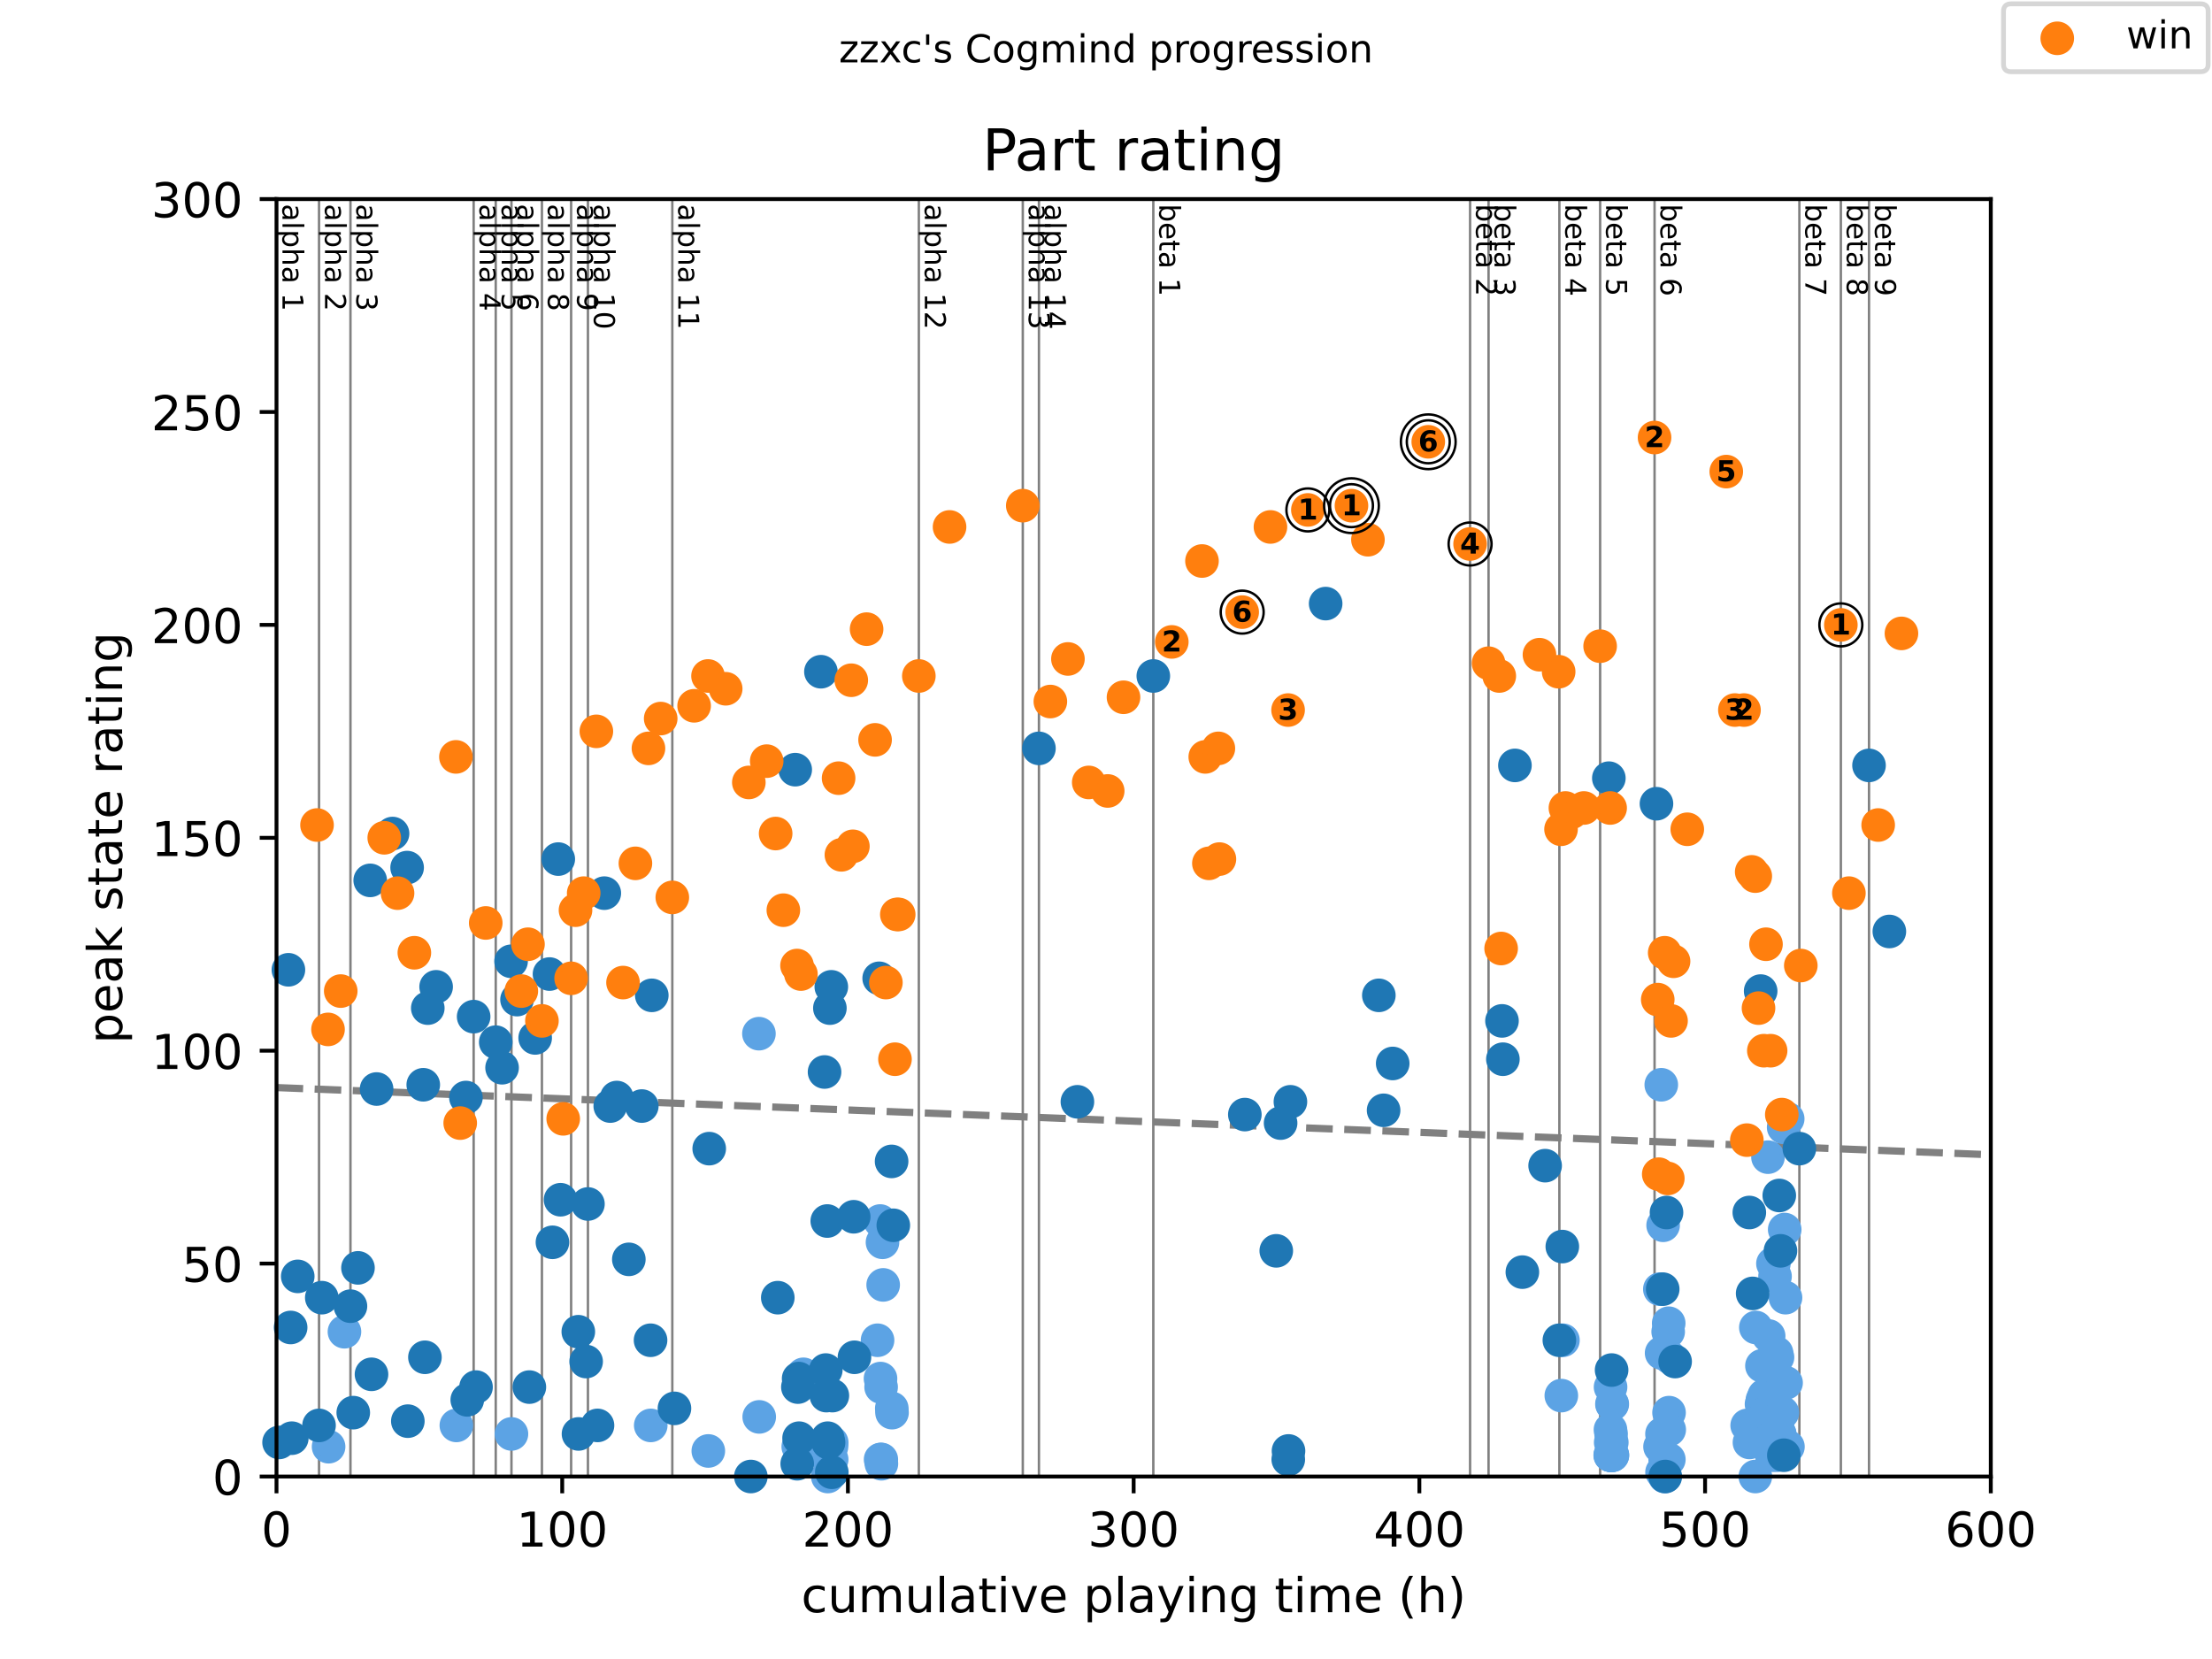 <?xml version="1.0" encoding="utf-8" standalone="no"?>
<!DOCTYPE svg PUBLIC "-//W3C//DTD SVG 1.1//EN"
  "http://www.w3.org/Graphics/SVG/1.1/DTD/svg11.dtd">
<!-- Created with matplotlib (https://matplotlib.org/) -->
<svg height="345.6pt" version="1.1" viewBox="0 0 460.8 345.6" width="460.8pt" xmlns="http://www.w3.org/2000/svg" xmlns:xlink="http://www.w3.org/1999/xlink">
 <defs>
  <style type="text/css">
*{stroke-linecap:butt;stroke-linejoin:round;}
  </style>
 </defs>
 <g id="figure_1">
  <g id="patch_1">
   <path d="M 0 345.6 
L 460.8 345.6 
L 460.8 0 
L 0 0 
z
" style="fill:#ffffff;"/>
  </g>
  <g id="axes_1">
   <g id="patch_2">
    <path d="M 57.6 307.584 
L 414.72 307.584 
L 414.72 41.472 
L 57.6 41.472 
z
" style="fill:#ffffff;"/>
   </g>
   <g id="line2d_1">
    <path clip-path="url(#p3aef5e6e67)" d="M 57.6 226.562 
L 414.72 240.557 
" style="fill:none;stroke:#808080;stroke-dasharray:5.55,2.4;stroke-dashoffset:0;stroke-width:1.5;"/>
   </g>
   <g id="line2d_2">
    <path clip-path="url(#p3aef5e6e67)" d="M 66.459 307.584 
L 66.459 41.472 
" style="fill:none;stroke:#808080;stroke-linecap:square;stroke-width:0.5;"/>
   </g>
   <g id="line2d_3">
    <path clip-path="url(#p3aef5e6e67)" d="M 73.006 307.584 
L 73.006 41.472 
" style="fill:none;stroke:#808080;stroke-linecap:square;stroke-width:0.5;"/>
   </g>
   <g id="line2d_4">
    <path clip-path="url(#p3aef5e6e67)" d="M 98.669 307.584 
L 98.669 41.472 
" style="fill:none;stroke:#808080;stroke-linecap:square;stroke-width:0.5;"/>
   </g>
   <g id="line2d_5">
    <path clip-path="url(#p3aef5e6e67)" d="M 103.272 307.584 
L 103.272 41.472 
" style="fill:none;stroke:#808080;stroke-linecap:square;stroke-width:0.5;"/>
   </g>
   <g id="line2d_6">
    <path clip-path="url(#p3aef5e6e67)" d="M 106.545 307.584 
L 106.545 41.472 
" style="fill:none;stroke:#808080;stroke-linecap:square;stroke-width:0.5;"/>
   </g>
   <g id="line2d_7">
    <path clip-path="url(#p3aef5e6e67)" d="M 112.894 307.584 
L 112.894 41.472 
" style="fill:none;stroke:#808080;stroke-linecap:square;stroke-width:0.5;"/>
   </g>
   <g id="line2d_8">
    <path clip-path="url(#p3aef5e6e67)" d="M 118.975 307.584 
L 118.975 41.472 
" style="fill:none;stroke:#808080;stroke-linecap:square;stroke-width:0.5;"/>
   </g>
   <g id="line2d_9">
    <path clip-path="url(#p3aef5e6e67)" d="M 122.477 307.584 
L 122.477 41.472 
" style="fill:none;stroke:#808080;stroke-linecap:square;stroke-width:0.5;"/>
   </g>
   <g id="line2d_10">
    <path clip-path="url(#p3aef5e6e67)" d="M 140.055 307.584 
L 140.055 41.472 
" style="fill:none;stroke:#808080;stroke-linecap:square;stroke-width:0.5;"/>
   </g>
   <g id="line2d_11">
    <path clip-path="url(#p3aef5e6e67)" d="M 191.411 307.584 
L 191.411 41.472 
" style="fill:none;stroke:#808080;stroke-linecap:square;stroke-width:0.5;"/>
   </g>
   <g id="line2d_12">
    <path clip-path="url(#p3aef5e6e67)" d="M 213.066 307.584 
L 213.066 41.472 
" style="fill:none;stroke:#808080;stroke-linecap:square;stroke-width:0.5;"/>
   </g>
   <g id="line2d_13">
    <path clip-path="url(#p3aef5e6e67)" d="M 216.429 307.584 
L 216.429 41.472 
" style="fill:none;stroke:#808080;stroke-linecap:square;stroke-width:0.5;"/>
   </g>
   <g id="line2d_14">
    <path clip-path="url(#p3aef5e6e67)" d="M 240.257 307.584 
L 240.257 41.472 
" style="fill:none;stroke:#808080;stroke-linecap:square;stroke-width:0.5;"/>
   </g>
   <g id="line2d_15">
    <path clip-path="url(#p3aef5e6e67)" d="M 306.245 307.584 
L 306.245 41.472 
" style="fill:none;stroke:#808080;stroke-linecap:square;stroke-width:0.5;"/>
   </g>
   <g id="line2d_16">
    <path clip-path="url(#p3aef5e6e67)" d="M 310.094 307.584 
L 310.094 41.472 
" style="fill:none;stroke:#808080;stroke-linecap:square;stroke-width:0.5;"/>
   </g>
   <g id="line2d_17">
    <path clip-path="url(#p3aef5e6e67)" d="M 324.845 307.584 
L 324.845 41.472 
" style="fill:none;stroke:#808080;stroke-linecap:square;stroke-width:0.5;"/>
   </g>
   <g id="line2d_18">
    <path clip-path="url(#p3aef5e6e67)" d="M 333.336 307.584 
L 333.336 41.472 
" style="fill:none;stroke:#808080;stroke-linecap:square;stroke-width:0.5;"/>
   </g>
   <g id="line2d_19">
    <path clip-path="url(#p3aef5e6e67)" d="M 344.675 307.584 
L 344.675 41.472 
" style="fill:none;stroke:#808080;stroke-linecap:square;stroke-width:0.5;"/>
   </g>
   <g id="line2d_20">
    <path clip-path="url(#p3aef5e6e67)" d="M 374.842 307.584 
L 374.842 41.472 
" style="fill:none;stroke:#808080;stroke-linecap:square;stroke-width:0.5;"/>
   </g>
   <g id="line2d_21">
    <path clip-path="url(#p3aef5e6e67)" d="M 383.482 307.584 
L 383.482 41.472 
" style="fill:none;stroke:#808080;stroke-linecap:square;stroke-width:0.5;"/>
   </g>
   <g id="line2d_22">
    <path clip-path="url(#p3aef5e6e67)" d="M 389.351 307.584 
L 389.351 41.472 
" style="fill:none;stroke:#808080;stroke-linecap:square;stroke-width:0.5;"/>
   </g>
   <g id="text_1">
    <!-- alpha 1 -->
    <defs>
     <path d="M 34.281 27.484 
Q 23.391 27.484 19.188 25 
Q 14.984 22.516 14.984 16.5 
Q 14.984 11.719 18.141 8.906 
Q 21.297 6.109 26.703 6.109 
Q 34.188 6.109 38.703 11.406 
Q 43.219 16.703 43.219 25.484 
L 43.219 27.484 
z
M 52.203 31.203 
L 52.203 0 
L 43.219 0 
L 43.219 8.297 
Q 40.141 3.328 35.547 0.953 
Q 30.953 -1.422 24.312 -1.422 
Q 15.922 -1.422 10.953 3.297 
Q 6 8.016 6 15.922 
Q 6 25.141 12.172 29.828 
Q 18.359 34.516 30.609 34.516 
L 43.219 34.516 
L 43.219 35.406 
Q 43.219 41.609 39.141 45 
Q 35.062 48.391 27.688 48.391 
Q 23 48.391 18.547 47.266 
Q 14.109 46.141 10.016 43.891 
L 10.016 52.203 
Q 14.938 54.109 19.578 55.047 
Q 24.219 56 28.609 56 
Q 40.484 56 46.344 49.844 
Q 52.203 43.703 52.203 31.203 
z
" id="DejaVuSans-97"/>
     <path d="M 9.422 75.984 
L 18.406 75.984 
L 18.406 0 
L 9.422 0 
z
" id="DejaVuSans-108"/>
     <path d="M 18.109 8.203 
L 18.109 -20.797 
L 9.078 -20.797 
L 9.078 54.688 
L 18.109 54.688 
L 18.109 46.391 
Q 20.953 51.266 25.266 53.625 
Q 29.594 56 35.594 56 
Q 45.562 56 51.781 48.094 
Q 58.016 40.188 58.016 27.297 
Q 58.016 14.406 51.781 6.484 
Q 45.562 -1.422 35.594 -1.422 
Q 29.594 -1.422 25.266 0.953 
Q 20.953 3.328 18.109 8.203 
z
M 48.688 27.297 
Q 48.688 37.203 44.609 42.844 
Q 40.531 48.484 33.406 48.484 
Q 26.266 48.484 22.188 42.844 
Q 18.109 37.203 18.109 27.297 
Q 18.109 17.391 22.188 11.75 
Q 26.266 6.109 33.406 6.109 
Q 40.531 6.109 44.609 11.75 
Q 48.688 17.391 48.688 27.297 
z
" id="DejaVuSans-112"/>
     <path d="M 54.891 33.016 
L 54.891 0 
L 45.906 0 
L 45.906 32.719 
Q 45.906 40.484 42.875 44.328 
Q 39.844 48.188 33.797 48.188 
Q 26.516 48.188 22.312 43.547 
Q 18.109 38.922 18.109 30.906 
L 18.109 0 
L 9.078 0 
L 9.078 75.984 
L 18.109 75.984 
L 18.109 46.188 
Q 21.344 51.125 25.703 53.562 
Q 30.078 56 35.797 56 
Q 45.219 56 50.047 50.172 
Q 54.891 44.344 54.891 33.016 
z
" id="DejaVuSans-104"/>
     <path id="DejaVuSans-32"/>
     <path d="M 12.406 8.297 
L 28.516 8.297 
L 28.516 63.922 
L 10.984 60.406 
L 10.984 69.391 
L 28.422 72.906 
L 38.281 72.906 
L 38.281 8.297 
L 54.391 8.297 
L 54.391 0 
L 12.406 0 
z
" id="DejaVuSans-49"/>
    </defs>
    <g transform="translate(58.848 42.472)rotate(-270)scale(0.06 -0.06)">
     <use xlink:href="#DejaVuSans-97"/>
     <use x="61.279" xlink:href="#DejaVuSans-108"/>
     <use x="89.062" xlink:href="#DejaVuSans-112"/>
     <use x="152.539" xlink:href="#DejaVuSans-104"/>
     <use x="215.918" xlink:href="#DejaVuSans-97"/>
     <use x="277.197" xlink:href="#DejaVuSans-32"/>
     <use x="308.984" xlink:href="#DejaVuSans-49"/>
    </g>
   </g>
   <g id="text_2">
    <!-- alpha 2 -->
    <defs>
     <path d="M 19.188 8.297 
L 53.609 8.297 
L 53.609 0 
L 7.328 0 
L 7.328 8.297 
Q 12.938 14.109 22.625 23.891 
Q 32.328 33.688 34.812 36.531 
Q 39.547 41.844 41.422 45.531 
Q 43.312 49.219 43.312 52.781 
Q 43.312 58.594 39.234 62.25 
Q 35.156 65.922 28.609 65.922 
Q 23.969 65.922 18.812 64.312 
Q 13.672 62.703 7.812 59.422 
L 7.812 69.391 
Q 13.766 71.781 18.938 73 
Q 24.125 74.219 28.422 74.219 
Q 39.75 74.219 46.484 68.547 
Q 53.219 62.891 53.219 53.422 
Q 53.219 48.922 51.531 44.891 
Q 49.859 40.875 45.406 35.406 
Q 44.188 33.984 37.641 27.219 
Q 31.109 20.453 19.188 8.297 
z
" id="DejaVuSans-50"/>
    </defs>
    <g transform="translate(67.706 42.472)rotate(-270)scale(0.06 -0.06)">
     <use xlink:href="#DejaVuSans-97"/>
     <use x="61.279" xlink:href="#DejaVuSans-108"/>
     <use x="89.062" xlink:href="#DejaVuSans-112"/>
     <use x="152.539" xlink:href="#DejaVuSans-104"/>
     <use x="215.918" xlink:href="#DejaVuSans-97"/>
     <use x="277.197" xlink:href="#DejaVuSans-32"/>
     <use x="308.984" xlink:href="#DejaVuSans-50"/>
    </g>
   </g>
   <g id="text_3">
    <!-- alpha 3 -->
    <defs>
     <path d="M 40.578 39.312 
Q 47.656 37.797 51.625 33 
Q 55.609 28.219 55.609 21.188 
Q 55.609 10.406 48.188 4.484 
Q 40.766 -1.422 27.094 -1.422 
Q 22.516 -1.422 17.656 -0.516 
Q 12.797 0.391 7.625 2.203 
L 7.625 11.719 
Q 11.719 9.328 16.594 8.109 
Q 21.484 6.891 26.812 6.891 
Q 36.078 6.891 40.938 10.547 
Q 45.797 14.203 45.797 21.188 
Q 45.797 27.641 41.281 31.266 
Q 36.766 34.906 28.719 34.906 
L 20.219 34.906 
L 20.219 43.016 
L 29.109 43.016 
Q 36.375 43.016 40.234 45.922 
Q 44.094 48.828 44.094 54.297 
Q 44.094 59.906 40.109 62.906 
Q 36.141 65.922 28.719 65.922 
Q 24.656 65.922 20.016 65.031 
Q 15.375 64.156 9.812 62.312 
L 9.812 71.094 
Q 15.438 72.656 20.344 73.438 
Q 25.25 74.219 29.594 74.219 
Q 40.828 74.219 47.359 69.109 
Q 53.906 64.016 53.906 55.328 
Q 53.906 49.266 50.438 45.094 
Q 46.969 40.922 40.578 39.312 
z
" id="DejaVuSans-51"/>
    </defs>
    <g transform="translate(74.254 42.472)rotate(-270)scale(0.06 -0.06)">
     <use xlink:href="#DejaVuSans-97"/>
     <use x="61.279" xlink:href="#DejaVuSans-108"/>
     <use x="89.062" xlink:href="#DejaVuSans-112"/>
     <use x="152.539" xlink:href="#DejaVuSans-104"/>
     <use x="215.918" xlink:href="#DejaVuSans-97"/>
     <use x="277.197" xlink:href="#DejaVuSans-32"/>
     <use x="308.984" xlink:href="#DejaVuSans-51"/>
    </g>
   </g>
   <g id="text_4">
    <!-- alpha 4 -->
    <defs>
     <path d="M 37.797 64.312 
L 12.891 25.391 
L 37.797 25.391 
z
M 35.203 72.906 
L 47.609 72.906 
L 47.609 25.391 
L 58.016 25.391 
L 58.016 17.188 
L 47.609 17.188 
L 47.609 0 
L 37.797 0 
L 37.797 17.188 
L 4.891 17.188 
L 4.891 26.703 
z
" id="DejaVuSans-52"/>
    </defs>
    <g transform="translate(99.917 42.472)rotate(-270)scale(0.06 -0.06)">
     <use xlink:href="#DejaVuSans-97"/>
     <use x="61.279" xlink:href="#DejaVuSans-108"/>
     <use x="89.062" xlink:href="#DejaVuSans-112"/>
     <use x="152.539" xlink:href="#DejaVuSans-104"/>
     <use x="215.918" xlink:href="#DejaVuSans-97"/>
     <use x="277.197" xlink:href="#DejaVuSans-32"/>
     <use x="308.984" xlink:href="#DejaVuSans-52"/>
    </g>
   </g>
   <g id="text_5">
    <!-- alpha 5 -->
    <defs>
     <path d="M 10.797 72.906 
L 49.516 72.906 
L 49.516 64.594 
L 19.828 64.594 
L 19.828 46.734 
Q 21.969 47.469 24.109 47.828 
Q 26.266 48.188 28.422 48.188 
Q 40.625 48.188 47.75 41.5 
Q 54.891 34.812 54.891 23.391 
Q 54.891 11.625 47.562 5.094 
Q 40.234 -1.422 26.906 -1.422 
Q 22.312 -1.422 17.547 -0.641 
Q 12.797 0.141 7.719 1.703 
L 7.719 11.625 
Q 12.109 9.234 16.797 8.062 
Q 21.484 6.891 26.703 6.891 
Q 35.156 6.891 40.078 11.328 
Q 45.016 15.766 45.016 23.391 
Q 45.016 31 40.078 35.438 
Q 35.156 39.891 26.703 39.891 
Q 22.75 39.891 18.812 39.016 
Q 14.891 38.141 10.797 36.281 
z
" id="DejaVuSans-53"/>
    </defs>
    <g transform="translate(104.519 42.472)rotate(-270)scale(0.06 -0.06)">
     <use xlink:href="#DejaVuSans-97"/>
     <use x="61.279" xlink:href="#DejaVuSans-108"/>
     <use x="89.062" xlink:href="#DejaVuSans-112"/>
     <use x="152.539" xlink:href="#DejaVuSans-104"/>
     <use x="215.918" xlink:href="#DejaVuSans-97"/>
     <use x="277.197" xlink:href="#DejaVuSans-32"/>
     <use x="308.984" xlink:href="#DejaVuSans-53"/>
    </g>
   </g>
   <g id="text_6">
    <!-- alpha 6 -->
    <defs>
     <path d="M 33.016 40.375 
Q 26.375 40.375 22.484 35.828 
Q 18.609 31.297 18.609 23.391 
Q 18.609 15.531 22.484 10.953 
Q 26.375 6.391 33.016 6.391 
Q 39.656 6.391 43.531 10.953 
Q 47.406 15.531 47.406 23.391 
Q 47.406 31.297 43.531 35.828 
Q 39.656 40.375 33.016 40.375 
z
M 52.594 71.297 
L 52.594 62.312 
Q 48.875 64.062 45.094 64.984 
Q 41.312 65.922 37.594 65.922 
Q 27.828 65.922 22.672 59.328 
Q 17.531 52.734 16.797 39.406 
Q 19.672 43.656 24.016 45.922 
Q 28.375 48.188 33.594 48.188 
Q 44.578 48.188 50.953 41.516 
Q 57.328 34.859 57.328 23.391 
Q 57.328 12.156 50.688 5.359 
Q 44.047 -1.422 33.016 -1.422 
Q 20.359 -1.422 13.672 8.266 
Q 6.984 17.969 6.984 36.375 
Q 6.984 53.656 15.188 63.938 
Q 23.391 74.219 37.203 74.219 
Q 40.922 74.219 44.703 73.484 
Q 48.484 72.75 52.594 71.297 
z
" id="DejaVuSans-54"/>
    </defs>
    <g transform="translate(107.793 42.472)rotate(-270)scale(0.06 -0.06)">
     <use xlink:href="#DejaVuSans-97"/>
     <use x="61.279" xlink:href="#DejaVuSans-108"/>
     <use x="89.062" xlink:href="#DejaVuSans-112"/>
     <use x="152.539" xlink:href="#DejaVuSans-104"/>
     <use x="215.918" xlink:href="#DejaVuSans-97"/>
     <use x="277.197" xlink:href="#DejaVuSans-32"/>
     <use x="308.984" xlink:href="#DejaVuSans-54"/>
    </g>
   </g>
   <g id="text_7">
    <!-- alpha 8 -->
    <defs>
     <path d="M 31.781 34.625 
Q 24.75 34.625 20.719 30.859 
Q 16.703 27.094 16.703 20.516 
Q 16.703 13.922 20.719 10.156 
Q 24.75 6.391 31.781 6.391 
Q 38.812 6.391 42.859 10.172 
Q 46.922 13.969 46.922 20.516 
Q 46.922 27.094 42.891 30.859 
Q 38.875 34.625 31.781 34.625 
z
M 21.922 38.812 
Q 15.578 40.375 12.031 44.719 
Q 8.5 49.078 8.5 55.328 
Q 8.5 64.062 14.719 69.141 
Q 20.953 74.219 31.781 74.219 
Q 42.672 74.219 48.875 69.141 
Q 55.078 64.062 55.078 55.328 
Q 55.078 49.078 51.531 44.719 
Q 48 40.375 41.703 38.812 
Q 48.828 37.156 52.797 32.312 
Q 56.781 27.484 56.781 20.516 
Q 56.781 9.906 50.312 4.234 
Q 43.844 -1.422 31.781 -1.422 
Q 19.734 -1.422 13.25 4.234 
Q 6.781 9.906 6.781 20.516 
Q 6.781 27.484 10.781 32.312 
Q 14.797 37.156 21.922 38.812 
z
M 18.312 54.391 
Q 18.312 48.734 21.844 45.562 
Q 25.391 42.391 31.781 42.391 
Q 38.141 42.391 41.719 45.562 
Q 45.312 48.734 45.312 54.391 
Q 45.312 60.062 41.719 63.234 
Q 38.141 66.406 31.781 66.406 
Q 25.391 66.406 21.844 63.234 
Q 18.312 60.062 18.312 54.391 
z
" id="DejaVuSans-56"/>
    </defs>
    <g transform="translate(114.142 42.472)rotate(-270)scale(0.06 -0.06)">
     <use xlink:href="#DejaVuSans-97"/>
     <use x="61.279" xlink:href="#DejaVuSans-108"/>
     <use x="89.062" xlink:href="#DejaVuSans-112"/>
     <use x="152.539" xlink:href="#DejaVuSans-104"/>
     <use x="215.918" xlink:href="#DejaVuSans-97"/>
     <use x="277.197" xlink:href="#DejaVuSans-32"/>
     <use x="308.984" xlink:href="#DejaVuSans-56"/>
    </g>
   </g>
   <g id="text_8">
    <!-- alpha 9 -->
    <defs>
     <path d="M 10.984 1.516 
L 10.984 10.5 
Q 14.703 8.734 18.5 7.812 
Q 22.312 6.891 25.984 6.891 
Q 35.75 6.891 40.891 13.453 
Q 46.047 20.016 46.781 33.406 
Q 43.953 29.203 39.594 26.953 
Q 35.25 24.703 29.984 24.703 
Q 19.047 24.703 12.672 31.312 
Q 6.297 37.938 6.297 49.422 
Q 6.297 60.641 12.938 67.422 
Q 19.578 74.219 30.609 74.219 
Q 43.266 74.219 49.922 64.516 
Q 56.594 54.828 56.594 36.375 
Q 56.594 19.141 48.406 8.859 
Q 40.234 -1.422 26.422 -1.422 
Q 22.703 -1.422 18.891 -0.688 
Q 15.094 0.047 10.984 1.516 
z
M 30.609 32.422 
Q 37.25 32.422 41.125 36.953 
Q 45.016 41.5 45.016 49.422 
Q 45.016 57.281 41.125 61.844 
Q 37.25 66.406 30.609 66.406 
Q 23.969 66.406 20.094 61.844 
Q 16.219 57.281 16.219 49.422 
Q 16.219 41.5 20.094 36.953 
Q 23.969 32.422 30.609 32.422 
z
" id="DejaVuSans-57"/>
    </defs>
    <g transform="translate(120.223 42.472)rotate(-270)scale(0.06 -0.06)">
     <use xlink:href="#DejaVuSans-97"/>
     <use x="61.279" xlink:href="#DejaVuSans-108"/>
     <use x="89.062" xlink:href="#DejaVuSans-112"/>
     <use x="152.539" xlink:href="#DejaVuSans-104"/>
     <use x="215.918" xlink:href="#DejaVuSans-97"/>
     <use x="277.197" xlink:href="#DejaVuSans-32"/>
     <use x="308.984" xlink:href="#DejaVuSans-57"/>
    </g>
   </g>
   <g id="text_9">
    <!-- alpha 10 -->
    <defs>
     <path d="M 31.781 66.406 
Q 24.172 66.406 20.328 58.906 
Q 16.5 51.422 16.5 36.375 
Q 16.5 21.391 20.328 13.891 
Q 24.172 6.391 31.781 6.391 
Q 39.453 6.391 43.281 13.891 
Q 47.125 21.391 47.125 36.375 
Q 47.125 51.422 43.281 58.906 
Q 39.453 66.406 31.781 66.406 
z
M 31.781 74.219 
Q 44.047 74.219 50.516 64.516 
Q 56.984 54.828 56.984 36.375 
Q 56.984 17.969 50.516 8.266 
Q 44.047 -1.422 31.781 -1.422 
Q 19.531 -1.422 13.062 8.266 
Q 6.594 17.969 6.594 36.375 
Q 6.594 54.828 13.062 64.516 
Q 19.531 74.219 31.781 74.219 
z
" id="DejaVuSans-48"/>
    </defs>
    <g transform="translate(123.725 42.472)rotate(-270)scale(0.06 -0.06)">
     <use xlink:href="#DejaVuSans-97"/>
     <use x="61.279" xlink:href="#DejaVuSans-108"/>
     <use x="89.062" xlink:href="#DejaVuSans-112"/>
     <use x="152.539" xlink:href="#DejaVuSans-104"/>
     <use x="215.918" xlink:href="#DejaVuSans-97"/>
     <use x="277.197" xlink:href="#DejaVuSans-32"/>
     <use x="308.984" xlink:href="#DejaVuSans-49"/>
     <use x="372.607" xlink:href="#DejaVuSans-48"/>
    </g>
   </g>
   <g id="text_10">
    <!-- alpha 11 -->
    <g transform="translate(141.303 42.472)rotate(-270)scale(0.06 -0.06)">
     <use xlink:href="#DejaVuSans-97"/>
     <use x="61.279" xlink:href="#DejaVuSans-108"/>
     <use x="89.062" xlink:href="#DejaVuSans-112"/>
     <use x="152.539" xlink:href="#DejaVuSans-104"/>
     <use x="215.918" xlink:href="#DejaVuSans-97"/>
     <use x="277.197" xlink:href="#DejaVuSans-32"/>
     <use x="308.984" xlink:href="#DejaVuSans-49"/>
     <use x="372.607" xlink:href="#DejaVuSans-49"/>
    </g>
   </g>
   <g id="text_11">
    <!-- alpha 12 -->
    <g transform="translate(192.659 42.472)rotate(-270)scale(0.06 -0.06)">
     <use xlink:href="#DejaVuSans-97"/>
     <use x="61.279" xlink:href="#DejaVuSans-108"/>
     <use x="89.062" xlink:href="#DejaVuSans-112"/>
     <use x="152.539" xlink:href="#DejaVuSans-104"/>
     <use x="215.918" xlink:href="#DejaVuSans-97"/>
     <use x="277.197" xlink:href="#DejaVuSans-32"/>
     <use x="308.984" xlink:href="#DejaVuSans-49"/>
     <use x="372.607" xlink:href="#DejaVuSans-50"/>
    </g>
   </g>
   <g id="text_12">
    <!-- alpha 13 -->
    <g transform="translate(214.314 42.472)rotate(-270)scale(0.06 -0.06)">
     <use xlink:href="#DejaVuSans-97"/>
     <use x="61.279" xlink:href="#DejaVuSans-108"/>
     <use x="89.062" xlink:href="#DejaVuSans-112"/>
     <use x="152.539" xlink:href="#DejaVuSans-104"/>
     <use x="215.918" xlink:href="#DejaVuSans-97"/>
     <use x="277.197" xlink:href="#DejaVuSans-32"/>
     <use x="308.984" xlink:href="#DejaVuSans-49"/>
     <use x="372.607" xlink:href="#DejaVuSans-51"/>
    </g>
   </g>
   <g id="text_13">
    <!-- alpha 14 -->
    <g transform="translate(217.677 42.472)rotate(-270)scale(0.06 -0.06)">
     <use xlink:href="#DejaVuSans-97"/>
     <use x="61.279" xlink:href="#DejaVuSans-108"/>
     <use x="89.062" xlink:href="#DejaVuSans-112"/>
     <use x="152.539" xlink:href="#DejaVuSans-104"/>
     <use x="215.918" xlink:href="#DejaVuSans-97"/>
     <use x="277.197" xlink:href="#DejaVuSans-32"/>
     <use x="308.984" xlink:href="#DejaVuSans-49"/>
     <use x="372.607" xlink:href="#DejaVuSans-52"/>
    </g>
   </g>
   <g id="text_14">
    <!-- beta 1 -->
    <defs>
     <path d="M 48.688 27.297 
Q 48.688 37.203 44.609 42.844 
Q 40.531 48.484 33.406 48.484 
Q 26.266 48.484 22.188 42.844 
Q 18.109 37.203 18.109 27.297 
Q 18.109 17.391 22.188 11.75 
Q 26.266 6.109 33.406 6.109 
Q 40.531 6.109 44.609 11.75 
Q 48.688 17.391 48.688 27.297 
z
M 18.109 46.391 
Q 20.953 51.266 25.266 53.625 
Q 29.594 56 35.594 56 
Q 45.562 56 51.781 48.094 
Q 58.016 40.188 58.016 27.297 
Q 58.016 14.406 51.781 6.484 
Q 45.562 -1.422 35.594 -1.422 
Q 29.594 -1.422 25.266 0.953 
Q 20.953 3.328 18.109 8.203 
L 18.109 0 
L 9.078 0 
L 9.078 75.984 
L 18.109 75.984 
z
" id="DejaVuSans-98"/>
     <path d="M 56.203 29.594 
L 56.203 25.203 
L 14.891 25.203 
Q 15.484 15.922 20.484 11.062 
Q 25.484 6.203 34.422 6.203 
Q 39.594 6.203 44.453 7.469 
Q 49.312 8.734 54.109 11.281 
L 54.109 2.781 
Q 49.266 0.734 44.188 -0.344 
Q 39.109 -1.422 33.891 -1.422 
Q 20.797 -1.422 13.156 6.188 
Q 5.516 13.812 5.516 26.812 
Q 5.516 40.234 12.766 48.109 
Q 20.016 56 32.328 56 
Q 43.359 56 49.781 48.891 
Q 56.203 41.797 56.203 29.594 
z
M 47.219 32.234 
Q 47.125 39.594 43.094 43.984 
Q 39.062 48.391 32.422 48.391 
Q 24.906 48.391 20.391 44.141 
Q 15.875 39.891 15.188 32.172 
z
" id="DejaVuSans-101"/>
     <path d="M 18.312 70.219 
L 18.312 54.688 
L 36.812 54.688 
L 36.812 47.703 
L 18.312 47.703 
L 18.312 18.016 
Q 18.312 11.328 20.141 9.422 
Q 21.969 7.516 27.594 7.516 
L 36.812 7.516 
L 36.812 0 
L 27.594 0 
Q 17.188 0 13.234 3.875 
Q 9.281 7.766 9.281 18.016 
L 9.281 47.703 
L 2.688 47.703 
L 2.688 54.688 
L 9.281 54.688 
L 9.281 70.219 
z
" id="DejaVuSans-116"/>
    </defs>
    <g transform="translate(241.505 42.472)rotate(-270)scale(0.06 -0.06)">
     <use xlink:href="#DejaVuSans-98"/>
     <use x="63.477" xlink:href="#DejaVuSans-101"/>
     <use x="125" xlink:href="#DejaVuSans-116"/>
     <use x="164.209" xlink:href="#DejaVuSans-97"/>
     <use x="225.488" xlink:href="#DejaVuSans-32"/>
     <use x="257.275" xlink:href="#DejaVuSans-49"/>
    </g>
   </g>
   <g id="text_15">
    <!-- beta 2 -->
    <g transform="translate(307.493 42.472)rotate(-270)scale(0.06 -0.06)">
     <use xlink:href="#DejaVuSans-98"/>
     <use x="63.477" xlink:href="#DejaVuSans-101"/>
     <use x="125" xlink:href="#DejaVuSans-116"/>
     <use x="164.209" xlink:href="#DejaVuSans-97"/>
     <use x="225.488" xlink:href="#DejaVuSans-32"/>
     <use x="257.275" xlink:href="#DejaVuSans-50"/>
    </g>
   </g>
   <g id="text_16">
    <!-- beta 3 -->
    <g transform="translate(311.342 42.472)rotate(-270)scale(0.06 -0.06)">
     <use xlink:href="#DejaVuSans-98"/>
     <use x="63.477" xlink:href="#DejaVuSans-101"/>
     <use x="125" xlink:href="#DejaVuSans-116"/>
     <use x="164.209" xlink:href="#DejaVuSans-97"/>
     <use x="225.488" xlink:href="#DejaVuSans-32"/>
     <use x="257.275" xlink:href="#DejaVuSans-51"/>
    </g>
   </g>
   <g id="text_17">
    <!-- beta 4 -->
    <g transform="translate(326.093 42.472)rotate(-270)scale(0.06 -0.06)">
     <use xlink:href="#DejaVuSans-98"/>
     <use x="63.477" xlink:href="#DejaVuSans-101"/>
     <use x="125" xlink:href="#DejaVuSans-116"/>
     <use x="164.209" xlink:href="#DejaVuSans-97"/>
     <use x="225.488" xlink:href="#DejaVuSans-32"/>
     <use x="257.275" xlink:href="#DejaVuSans-52"/>
    </g>
   </g>
   <g id="text_18">
    <!-- beta 5 -->
    <g transform="translate(334.584 42.472)rotate(-270)scale(0.06 -0.06)">
     <use xlink:href="#DejaVuSans-98"/>
     <use x="63.477" xlink:href="#DejaVuSans-101"/>
     <use x="125" xlink:href="#DejaVuSans-116"/>
     <use x="164.209" xlink:href="#DejaVuSans-97"/>
     <use x="225.488" xlink:href="#DejaVuSans-32"/>
     <use x="257.275" xlink:href="#DejaVuSans-53"/>
    </g>
   </g>
   <g id="text_19">
    <!-- beta 6 -->
    <g transform="translate(345.923 42.472)rotate(-270)scale(0.06 -0.06)">
     <use xlink:href="#DejaVuSans-98"/>
     <use x="63.477" xlink:href="#DejaVuSans-101"/>
     <use x="125" xlink:href="#DejaVuSans-116"/>
     <use x="164.209" xlink:href="#DejaVuSans-97"/>
     <use x="225.488" xlink:href="#DejaVuSans-32"/>
     <use x="257.275" xlink:href="#DejaVuSans-54"/>
    </g>
   </g>
   <g id="text_20">
    <!-- beta 7 -->
    <defs>
     <path d="M 8.203 72.906 
L 55.078 72.906 
L 55.078 68.703 
L 28.609 0 
L 18.312 0 
L 43.219 64.594 
L 8.203 64.594 
z
" id="DejaVuSans-55"/>
    </defs>
    <g transform="translate(376.089 42.472)rotate(-270)scale(0.06 -0.06)">
     <use xlink:href="#DejaVuSans-98"/>
     <use x="63.477" xlink:href="#DejaVuSans-101"/>
     <use x="125" xlink:href="#DejaVuSans-116"/>
     <use x="164.209" xlink:href="#DejaVuSans-97"/>
     <use x="225.488" xlink:href="#DejaVuSans-32"/>
     <use x="257.275" xlink:href="#DejaVuSans-55"/>
    </g>
   </g>
   <g id="text_21">
    <!-- beta 8 -->
    <g transform="translate(384.73 42.472)rotate(-270)scale(0.06 -0.06)">
     <use xlink:href="#DejaVuSans-98"/>
     <use x="63.477" xlink:href="#DejaVuSans-101"/>
     <use x="125" xlink:href="#DejaVuSans-116"/>
     <use x="164.209" xlink:href="#DejaVuSans-97"/>
     <use x="225.488" xlink:href="#DejaVuSans-32"/>
     <use x="257.275" xlink:href="#DejaVuSans-56"/>
    </g>
   </g>
   <g id="text_22">
    <!-- beta 9 -->
    <g transform="translate(390.599 42.472)rotate(-270)scale(0.06 -0.06)">
     <use xlink:href="#DejaVuSans-98"/>
     <use x="63.477" xlink:href="#DejaVuSans-101"/>
     <use x="125" xlink:href="#DejaVuSans-116"/>
     <use x="164.209" xlink:href="#DejaVuSans-97"/>
     <use x="225.488" xlink:href="#DejaVuSans-32"/>
     <use x="257.275" xlink:href="#DejaVuSans-57"/>
    </g>
   </g>
   <g id="PathCollection_1">
    <defs>
     <path d="M 0 3 
C 0.796 3 1.559 2.684 2.121 2.121 
C 2.684 1.559 3 0.796 3 0 
C 3 -0.796 2.684 -1.559 2.121 -2.121 
C 1.559 -2.684 0.796 -3 0 -3 
C -0.796 -3 -1.559 -2.684 -2.121 -2.121 
C -2.684 -1.559 -3 -0.796 -3 0 
C -3 0.796 -2.684 1.559 -2.121 2.121 
C -1.559 2.684 -0.796 3 0 3 
z
" id="m39b812caa1" style="stroke:#5ca3e4;"/>
    </defs>
    <g>
     <use style="fill:#5ca3e4;stroke:#5ca3e4;" x="68.452" xlink:href="#m39b812caa1" y="301.375"/>
     <use style="fill:#5ca3e4;stroke:#5ca3e4;" x="71.756" xlink:href="#m39b812caa1" y="277.425"/>
     <use style="fill:#5ca3e4;stroke:#5ca3e4;" x="95.068" xlink:href="#m39b812caa1" y="296.94"/>
     <use style="fill:#5ca3e4;stroke:#5ca3e4;" x="106.545" xlink:href="#m39b812caa1" y="298.714"/>
     <use style="fill:#5ca3e4;stroke:#5ca3e4;" x="135.561" xlink:href="#m39b812caa1" y="296.94"/>
     <use style="fill:#5ca3e4;stroke:#5ca3e4;" x="147.555" xlink:href="#m39b812caa1" y="302.262"/>
     <use style="fill:#5ca3e4;stroke:#5ca3e4;" x="158.1" xlink:href="#m39b812caa1" y="215.332"/>
     <use style="fill:#5ca3e4;stroke:#5ca3e4;" x="158.159" xlink:href="#m39b812caa1" y="295.165"/>
     <use style="fill:#5ca3e4;stroke:#5ca3e4;" x="166.293" xlink:href="#m39b812caa1" y="301.375"/>
     <use style="fill:#5ca3e4;stroke:#5ca3e4;" x="167.365" xlink:href="#m39b812caa1" y="286.295"/>
     <use style="fill:#5ca3e4;stroke:#5ca3e4;" x="172.444" xlink:href="#m39b812caa1" y="307.584"/>
     <use style="fill:#5ca3e4;stroke:#5ca3e4;" x="172.622" xlink:href="#m39b812caa1" y="304.036"/>
     <use style="fill:#5ca3e4;stroke:#5ca3e4;" x="173.208" xlink:href="#m39b812caa1" y="301.375"/>
     <use style="fill:#5ca3e4;stroke:#5ca3e4;" x="173.247" xlink:href="#m39b812caa1" y="304.036"/>
     <use style="fill:#5ca3e4;stroke:#5ca3e4;" x="173.257" xlink:href="#m39b812caa1" y="300.488"/>
     <use style="fill:#5ca3e4;stroke:#5ca3e4;" x="182.81" xlink:href="#m39b812caa1" y="279.199"/>
     <use style="fill:#5ca3e4;stroke:#5ca3e4;" x="183.356" xlink:href="#m39b812caa1" y="254.362"/>
     <use style="fill:#5ca3e4;stroke:#5ca3e4;" x="183.425" xlink:href="#m39b812caa1" y="287.182"/>
     <use style="fill:#5ca3e4;stroke:#5ca3e4;" x="183.445" xlink:href="#m39b812caa1" y="304.036"/>
     <use style="fill:#5ca3e4;stroke:#5ca3e4;" x="183.554" xlink:href="#m39b812caa1" y="288.956"/>
     <use style="fill:#5ca3e4;stroke:#5ca3e4;" x="183.594" xlink:href="#m39b812caa1" y="304.036"/>
     <use style="fill:#5ca3e4;stroke:#5ca3e4;" x="183.614" xlink:href="#m39b812caa1" y="304.923"/>
     <use style="fill:#5ca3e4;stroke:#5ca3e4;" x="183.842" xlink:href="#m39b812caa1" y="258.797"/>
     <use style="fill:#5ca3e4;stroke:#5ca3e4;" x="183.981" xlink:href="#m39b812caa1" y="267.667"/>
     <use style="fill:#5ca3e4;stroke:#5ca3e4;" x="185.776" xlink:href="#m39b812caa1" y="293.391"/>
     <use style="fill:#5ca3e4;stroke:#5ca3e4;" x="185.826" xlink:href="#m39b812caa1" y="294.278"/>
     <use style="fill:#5ca3e4;stroke:#5ca3e4;" x="325.252" xlink:href="#m39b812caa1" y="290.73"/>
     <use style="fill:#5ca3e4;stroke:#5ca3e4;" x="325.589" xlink:href="#m39b812caa1" y="279.199"/>
     <use style="fill:#5ca3e4;stroke:#5ca3e4;" x="335.439" xlink:href="#m39b812caa1" y="303.149"/>
     <use style="fill:#5ca3e4;stroke:#5ca3e4;" x="335.469" xlink:href="#m39b812caa1" y="303.149"/>
     <use style="fill:#5ca3e4;stroke:#5ca3e4;" x="335.489" xlink:href="#m39b812caa1" y="297.827"/>
     <use style="fill:#5ca3e4;stroke:#5ca3e4;" x="335.509" xlink:href="#m39b812caa1" y="288.956"/>
     <use style="fill:#5ca3e4;stroke:#5ca3e4;" x="335.539" xlink:href="#m39b812caa1" y="300.488"/>
     <use style="fill:#5ca3e4;stroke:#5ca3e4;" x="335.548" xlink:href="#m39b812caa1" y="303.149"/>
     <use style="fill:#5ca3e4;stroke:#5ca3e4;" x="335.558" xlink:href="#m39b812caa1" y="303.149"/>
     <use style="fill:#5ca3e4;stroke:#5ca3e4;" x="335.618" xlink:href="#m39b812caa1" y="298.714"/>
     <use style="fill:#5ca3e4;stroke:#5ca3e4;" x="335.737" xlink:href="#m39b812caa1" y="303.149"/>
     <use style="fill:#5ca3e4;stroke:#5ca3e4;" x="335.767" xlink:href="#m39b812caa1" y="300.488"/>
     <use style="fill:#5ca3e4;stroke:#5ca3e4;" x="335.796" xlink:href="#m39b812caa1" y="292.504"/>
     <use style="fill:#5ca3e4;stroke:#5ca3e4;" x="335.806" xlink:href="#m39b812caa1" y="303.149"/>
     <use style="fill:#5ca3e4;stroke:#5ca3e4;" x="335.866" xlink:href="#m39b812caa1" y="292.504"/>
     <use style="fill:#5ca3e4;stroke:#5ca3e4;" x="335.886" xlink:href="#m39b812caa1" y="303.149"/>
     <use style="fill:#5ca3e4;stroke:#5ca3e4;" x="335.896" xlink:href="#m39b812caa1" y="303.149"/>
     <use style="fill:#5ca3e4;stroke:#5ca3e4;" x="345.776" xlink:href="#m39b812caa1" y="268.554"/>
     <use style="fill:#5ca3e4;stroke:#5ca3e4;" x="345.816" xlink:href="#m39b812caa1" y="301.375"/>
     <use style="fill:#5ca3e4;stroke:#5ca3e4;" x="346.074" xlink:href="#m39b812caa1" y="225.976"/>
     <use style="fill:#5ca3e4;stroke:#5ca3e4;" x="346.143" xlink:href="#m39b812caa1" y="281.86"/>
     <use style="fill:#5ca3e4;stroke:#5ca3e4;" x="346.222" xlink:href="#m39b812caa1" y="298.714"/>
     <use style="fill:#5ca3e4;stroke:#5ca3e4;" x="346.232" xlink:href="#m39b812caa1" y="306.697"/>
     <use style="fill:#5ca3e4;stroke:#5ca3e4;" x="346.46" xlink:href="#m39b812caa1" y="255.249"/>
     <use style="fill:#5ca3e4;stroke:#5ca3e4;" x="346.818" xlink:href="#m39b812caa1" y="307.584"/>
     <use style="fill:#5ca3e4;stroke:#5ca3e4;" x="346.887" xlink:href="#m39b812caa1" y="304.036"/>
     <use style="fill:#5ca3e4;stroke:#5ca3e4;" x="347.512" xlink:href="#m39b812caa1" y="277.425"/>
     <use style="fill:#5ca3e4;stroke:#5ca3e4;" x="347.621" xlink:href="#m39b812caa1" y="275.651"/>
     <use style="fill:#5ca3e4;stroke:#5ca3e4;" x="347.651" xlink:href="#m39b812caa1" y="304.036"/>
     <use style="fill:#5ca3e4;stroke:#5ca3e4;" x="347.691" xlink:href="#m39b812caa1" y="294.278"/>
     <use style="fill:#5ca3e4;stroke:#5ca3e4;" x="347.73" xlink:href="#m39b812caa1" y="297.827"/>
     <use style="fill:#5ca3e4;stroke:#5ca3e4;" x="347.839" xlink:href="#m39b812caa1" y="282.747"/>
     <use style="fill:#5ca3e4;stroke:#5ca3e4;" x="363.969" xlink:href="#m39b812caa1" y="296.94"/>
     <use style="fill:#5ca3e4;stroke:#5ca3e4;" x="364.445" xlink:href="#m39b812caa1" y="300.488"/>
     <use style="fill:#5ca3e4;stroke:#5ca3e4;" x="365.666" xlink:href="#m39b812caa1" y="307.584"/>
     <use style="fill:#5ca3e4;stroke:#5ca3e4;" x="365.775" xlink:href="#m39b812caa1" y="276.538"/>
     <use style="fill:#5ca3e4;stroke:#5ca3e4;" x="366.955" xlink:href="#m39b812caa1" y="292.504"/>
     <use style="fill:#5ca3e4;stroke:#5ca3e4;" x="367.044" xlink:href="#m39b812caa1" y="284.521"/>
     <use style="fill:#5ca3e4;stroke:#5ca3e4;" x="367.144" xlink:href="#m39b812caa1" y="291.617"/>
     <use style="fill:#5ca3e4;stroke:#5ca3e4;" x="367.243" xlink:href="#m39b812caa1" y="293.391"/>
     <use style="fill:#5ca3e4;stroke:#5ca3e4;" x="367.511" xlink:href="#m39b812caa1" y="290.73"/>
     <use style="fill:#5ca3e4;stroke:#5ca3e4;" x="367.59" xlink:href="#m39b812caa1" y="293.391"/>
     <use style="fill:#5ca3e4;stroke:#5ca3e4;" x="367.957" xlink:href="#m39b812caa1" y="294.278"/>
     <use style="fill:#5ca3e4;stroke:#5ca3e4;" x="368.304" xlink:href="#m39b812caa1" y="241.056"/>
     <use style="fill:#5ca3e4;stroke:#5ca3e4;" x="368.443" xlink:href="#m39b812caa1" y="278.312"/>
     <use style="fill:#5ca3e4;stroke:#5ca3e4;" x="368.909" xlink:href="#m39b812caa1" y="301.375"/>
     <use style="fill:#5ca3e4;stroke:#5ca3e4;" x="369.058" xlink:href="#m39b812caa1" y="300.488"/>
     <use style="fill:#5ca3e4;stroke:#5ca3e4;" x="369.078" xlink:href="#m39b812caa1" y="303.149"/>
     <use style="fill:#5ca3e4;stroke:#5ca3e4;" x="369.336" xlink:href="#m39b812caa1" y="263.232"/>
     <use style="fill:#5ca3e4;stroke:#5ca3e4;" x="369.405" xlink:href="#m39b812caa1" y="289.843"/>
     <use style="fill:#5ca3e4;stroke:#5ca3e4;" x="369.534" xlink:href="#m39b812caa1" y="263.232"/>
     <use style="fill:#5ca3e4;stroke:#5ca3e4;" x="369.772" xlink:href="#m39b812caa1" y="265.893"/>
     <use style="fill:#5ca3e4;stroke:#5ca3e4;" x="369.961" xlink:href="#m39b812caa1" y="297.827"/>
     <use style="fill:#5ca3e4;stroke:#5ca3e4;" x="370.09" xlink:href="#m39b812caa1" y="281.86"/>
     <use style="fill:#5ca3e4;stroke:#5ca3e4;" x="370.11" xlink:href="#m39b812caa1" y="303.149"/>
     <use style="fill:#5ca3e4;stroke:#5ca3e4;" x="370.288" xlink:href="#m39b812caa1" y="282.747"/>
     <use style="fill:#5ca3e4;stroke:#5ca3e4;" x="370.368" xlink:href="#m39b812caa1" y="296.052"/>
     <use style="fill:#5ca3e4;stroke:#5ca3e4;" x="370.705" xlink:href="#m39b812caa1" y="298.714"/>
     <use style="fill:#5ca3e4;stroke:#5ca3e4;" x="370.745" xlink:href="#m39b812caa1" y="298.714"/>
     <use style="fill:#5ca3e4;stroke:#5ca3e4;" x="371.31" xlink:href="#m39b812caa1" y="294.278"/>
     <use style="fill:#5ca3e4;stroke:#5ca3e4;" x="371.568" xlink:href="#m39b812caa1" y="234.847"/>
     <use style="fill:#5ca3e4;stroke:#5ca3e4;" x="371.786" xlink:href="#m39b812caa1" y="256.136"/>
     <use style="fill:#5ca3e4;stroke:#5ca3e4;" x="371.955" xlink:href="#m39b812caa1" y="270.328"/>
     <use style="fill:#5ca3e4;stroke:#5ca3e4;" x="372.074" xlink:href="#m39b812caa1" y="288.069"/>
     <use style="fill:#5ca3e4;stroke:#5ca3e4;" x="372.411" xlink:href="#m39b812caa1" y="233.073"/>
     <use style="fill:#5ca3e4;stroke:#5ca3e4;" x="372.461" xlink:href="#m39b812caa1" y="301.375"/>
    </g>
   </g>
   <g id="PathCollection_2">
    <defs>
     <path d="M 0 3 
C 0.796 3 1.559 2.684 2.121 2.121 
C 2.684 1.559 3 0.796 3 0 
C 3 -0.796 2.684 -1.559 2.121 -2.121 
C 1.559 -2.684 0.796 -3 0 -3 
C -0.796 -3 -1.559 -2.684 -2.121 -2.121 
C -2.684 -1.559 -3 -0.796 -3 0 
C -3 0.796 -2.684 1.559 -2.121 2.121 
C -1.559 2.684 -0.796 3 0 3 
z
" id="m98da1146d2" style="stroke:#1f77b4;"/>
    </defs>
    <g>
     <use style="fill:#1f77b4;stroke:#1f77b4;" x="58.136" xlink:href="#m98da1146d2" y="300.488"/>
     <use style="fill:#1f77b4;stroke:#1f77b4;" x="60.08" xlink:href="#m98da1146d2" y="202.026"/>
     <use style="fill:#1f77b4;stroke:#1f77b4;" x="60.546" xlink:href="#m98da1146d2" y="276.538"/>
     <use style="fill:#1f77b4;stroke:#1f77b4;" x="60.784" xlink:href="#m98da1146d2" y="299.601"/>
     <use style="fill:#1f77b4;stroke:#1f77b4;" x="62.024" xlink:href="#m98da1146d2" y="265.893"/>
     <use style="fill:#1f77b4;stroke:#1f77b4;" x="66.459" xlink:href="#m98da1146d2" y="296.94"/>
     <use style="fill:#1f77b4;stroke:#1f77b4;" x="67.034" xlink:href="#m98da1146d2" y="270.328"/>
     <use style="fill:#1f77b4;stroke:#1f77b4;" x="73.006" xlink:href="#m98da1146d2" y="272.102"/>
     <use style="fill:#1f77b4;stroke:#1f77b4;" x="73.591" xlink:href="#m98da1146d2" y="294.278"/>
     <use style="fill:#1f77b4;stroke:#1f77b4;" x="74.573" xlink:href="#m98da1146d2" y="264.119"/>
     <use style="fill:#1f77b4;stroke:#1f77b4;" x="77.123" xlink:href="#m98da1146d2" y="183.398"/>
     <use style="fill:#1f77b4;stroke:#1f77b4;" x="77.39" xlink:href="#m98da1146d2" y="286.295"/>
     <use style="fill:#1f77b4;stroke:#1f77b4;" x="78.452" xlink:href="#m98da1146d2" y="226.863"/>
     <use style="fill:#1f77b4;stroke:#1f77b4;" x="81.775" xlink:href="#m98da1146d2" y="173.641"/>
     <use style="fill:#1f77b4;stroke:#1f77b4;" x="84.811" xlink:href="#m98da1146d2" y="180.737"/>
     <use style="fill:#1f77b4;stroke:#1f77b4;" x="84.959" xlink:href="#m98da1146d2" y="296.052"/>
     <use style="fill:#1f77b4;stroke:#1f77b4;" x="88.173" xlink:href="#m98da1146d2" y="225.976"/>
     <use style="fill:#1f77b4;stroke:#1f77b4;" x="88.521" xlink:href="#m98da1146d2" y="282.747"/>
     <use style="fill:#1f77b4;stroke:#1f77b4;" x="89.116" xlink:href="#m98da1146d2" y="210.01"/>
     <use style="fill:#1f77b4;stroke:#1f77b4;" x="90.852" xlink:href="#m98da1146d2" y="205.574"/>
     <use style="fill:#1f77b4;stroke:#1f77b4;" x="97.062" xlink:href="#m98da1146d2" y="228.637"/>
     <use style="fill:#1f77b4;stroke:#1f77b4;" x="97.34" xlink:href="#m98da1146d2" y="291.617"/>
     <use style="fill:#1f77b4;stroke:#1f77b4;" x="98.669" xlink:href="#m98da1146d2" y="211.784"/>
     <use style="fill:#1f77b4;stroke:#1f77b4;" x="99.165" xlink:href="#m98da1146d2" y="288.956"/>
     <use style="fill:#1f77b4;stroke:#1f77b4;" x="103.272" xlink:href="#m98da1146d2" y="217.106"/>
     <use style="fill:#1f77b4;stroke:#1f77b4;" x="104.591" xlink:href="#m98da1146d2" y="222.428"/>
     <use style="fill:#1f77b4;stroke:#1f77b4;" x="106.466" xlink:href="#m98da1146d2" y="200.252"/>
     <use style="fill:#1f77b4;stroke:#1f77b4;" x="107.706" xlink:href="#m98da1146d2" y="208.236"/>
     <use style="fill:#1f77b4;stroke:#1f77b4;" x="110.275" xlink:href="#m98da1146d2" y="288.956"/>
     <use style="fill:#1f77b4;stroke:#1f77b4;" x="111.485" xlink:href="#m98da1146d2" y="216.219"/>
     <use style="fill:#1f77b4;stroke:#1f77b4;" x="114.471" xlink:href="#m98da1146d2" y="202.913"/>
     <use style="fill:#1f77b4;stroke:#1f77b4;" x="115.086" xlink:href="#m98da1146d2" y="258.797"/>
     <use style="fill:#1f77b4;stroke:#1f77b4;" x="116.297" xlink:href="#m98da1146d2" y="178.963"/>
     <use style="fill:#1f77b4;stroke:#1f77b4;" x="116.773" xlink:href="#m98da1146d2" y="249.926"/>
     <use style="fill:#1f77b4;stroke:#1f77b4;" x="120.473" xlink:href="#m98da1146d2" y="277.425"/>
     <use style="fill:#1f77b4;stroke:#1f77b4;" x="120.513" xlink:href="#m98da1146d2" y="298.714"/>
     <use style="fill:#1f77b4;stroke:#1f77b4;" x="122.1" xlink:href="#m98da1146d2" y="283.634"/>
     <use style="fill:#1f77b4;stroke:#1f77b4;" x="122.477" xlink:href="#m98da1146d2" y="250.813"/>
     <use style="fill:#1f77b4;stroke:#1f77b4;" x="124.471" xlink:href="#m98da1146d2" y="296.94"/>
     <use style="fill:#1f77b4;stroke:#1f77b4;" x="125.889" xlink:href="#m98da1146d2" y="186.06"/>
     <use style="fill:#1f77b4;stroke:#1f77b4;" x="127.129" xlink:href="#m98da1146d2" y="230.412"/>
     <use style="fill:#1f77b4;stroke:#1f77b4;" x="128.488" xlink:href="#m98da1146d2" y="228.637"/>
     <use style="fill:#1f77b4;stroke:#1f77b4;" x="130.998" xlink:href="#m98da1146d2" y="262.345"/>
     <use style="fill:#1f77b4;stroke:#1f77b4;" x="133.696" xlink:href="#m98da1146d2" y="230.412"/>
     <use style="fill:#1f77b4;stroke:#1f77b4;" x="135.522" xlink:href="#m98da1146d2" y="279.199"/>
     <use style="fill:#1f77b4;stroke:#1f77b4;" x="135.78" xlink:href="#m98da1146d2" y="207.348"/>
     <use style="fill:#1f77b4;stroke:#1f77b4;" x="140.501" xlink:href="#m98da1146d2" y="293.391"/>
     <use style="fill:#1f77b4;stroke:#1f77b4;" x="147.743" xlink:href="#m98da1146d2" y="239.282"/>
     <use style="fill:#1f77b4;stroke:#1f77b4;" x="156.413" xlink:href="#m98da1146d2" y="307.584"/>
     <use style="fill:#1f77b4;stroke:#1f77b4;" x="162.028" xlink:href="#m98da1146d2" y="270.328"/>
     <use style="fill:#1f77b4;stroke:#1f77b4;" x="165.659" xlink:href="#m98da1146d2" y="160.335"/>
     <use style="fill:#1f77b4;stroke:#1f77b4;" x="166.075" xlink:href="#m98da1146d2" y="304.923"/>
     <use style="fill:#1f77b4;stroke:#1f77b4;" x="166.214" xlink:href="#m98da1146d2" y="288.956"/>
     <use style="fill:#1f77b4;stroke:#1f77b4;" x="166.373" xlink:href="#m98da1146d2" y="287.182"/>
     <use style="fill:#1f77b4;stroke:#1f77b4;" x="166.462" xlink:href="#m98da1146d2" y="299.601"/>
     <use style="fill:#1f77b4;stroke:#1f77b4;" x="171.015" xlink:href="#m98da1146d2" y="139.933"/>
     <use style="fill:#1f77b4;stroke:#1f77b4;" x="171.769" xlink:href="#m98da1146d2" y="223.315"/>
     <use style="fill:#1f77b4;stroke:#1f77b4;" x="172.027" xlink:href="#m98da1146d2" y="285.408"/>
     <use style="fill:#1f77b4;stroke:#1f77b4;" x="172.146" xlink:href="#m98da1146d2" y="290.73"/>
     <use style="fill:#1f77b4;stroke:#1f77b4;" x="172.335" xlink:href="#m98da1146d2" y="254.362"/>
     <use style="fill:#1f77b4;stroke:#1f77b4;" x="172.424" xlink:href="#m98da1146d2" y="299.601"/>
     <use style="fill:#1f77b4;stroke:#1f77b4;" x="172.523" xlink:href="#m98da1146d2" y="300.488"/>
     <use style="fill:#1f77b4;stroke:#1f77b4;" x="172.603" xlink:href="#m98da1146d2" y="300.488"/>
     <use style="fill:#1f77b4;stroke:#1f77b4;" x="172.88" xlink:href="#m98da1146d2" y="210.01"/>
     <use style="fill:#1f77b4;stroke:#1f77b4;" x="173.178" xlink:href="#m98da1146d2" y="205.574"/>
     <use style="fill:#1f77b4;stroke:#1f77b4;" x="173.277" xlink:href="#m98da1146d2" y="306.697"/>
     <use style="fill:#1f77b4;stroke:#1f77b4;" x="173.396" xlink:href="#m98da1146d2" y="290.73"/>
     <use style="fill:#1f77b4;stroke:#1f77b4;" x="177.84" xlink:href="#m98da1146d2" y="253.475"/>
     <use style="fill:#1f77b4;stroke:#1f77b4;" x="177.999" xlink:href="#m98da1146d2" y="282.747"/>
     <use style="fill:#1f77b4;stroke:#1f77b4;" x="183.148" xlink:href="#m98da1146d2" y="203.8"/>
     <use style="fill:#1f77b4;stroke:#1f77b4;" x="185.737" xlink:href="#m98da1146d2" y="241.943"/>
     <use style="fill:#1f77b4;stroke:#1f77b4;" x="186.094" xlink:href="#m98da1146d2" y="255.249"/>
     <use style="fill:#1f77b4;stroke:#1f77b4;" x="216.429" xlink:href="#m98da1146d2" y="155.9"/>
     <use style="fill:#1f77b4;stroke:#1f77b4;" x="224.444" xlink:href="#m98da1146d2" y="229.524"/>
     <use style="fill:#1f77b4;stroke:#1f77b4;" x="240.257" xlink:href="#m98da1146d2" y="140.82"/>
     <use style="fill:#1f77b4;stroke:#1f77b4;" x="259.323" xlink:href="#m98da1146d2" y="232.186"/>
     <use style="fill:#1f77b4;stroke:#1f77b4;" x="265.87" xlink:href="#m98da1146d2" y="260.571"/>
     <use style="fill:#1f77b4;stroke:#1f77b4;" x="266.773" xlink:href="#m98da1146d2" y="233.96"/>
     <use style="fill:#1f77b4;stroke:#1f77b4;" x="268.37" xlink:href="#m98da1146d2" y="304.036"/>
     <use style="fill:#1f77b4;stroke:#1f77b4;" x="268.42" xlink:href="#m98da1146d2" y="302.262"/>
     <use style="fill:#1f77b4;stroke:#1f77b4;" x="268.817" xlink:href="#m98da1146d2" y="229.524"/>
     <use style="fill:#1f77b4;stroke:#1f77b4;" x="276.157" xlink:href="#m98da1146d2" y="125.741"/>
     <use style="fill:#1f77b4;stroke:#1f77b4;" x="287.238" xlink:href="#m98da1146d2" y="207.348"/>
     <use style="fill:#1f77b4;stroke:#1f77b4;" x="288.23" xlink:href="#m98da1146d2" y="231.299"/>
     <use style="fill:#1f77b4;stroke:#1f77b4;" x="290.125" xlink:href="#m98da1146d2" y="221.541"/>
     <use style="fill:#1f77b4;stroke:#1f77b4;" x="312.891" xlink:href="#m98da1146d2" y="212.671"/>
     <use style="fill:#1f77b4;stroke:#1f77b4;" x="313.08" xlink:href="#m98da1146d2" y="220.654"/>
     <use style="fill:#1f77b4;stroke:#1f77b4;" x="315.589" xlink:href="#m98da1146d2" y="159.448"/>
     <use style="fill:#1f77b4;stroke:#1f77b4;" x="317.137" xlink:href="#m98da1146d2" y="265.006"/>
     <use style="fill:#1f77b4;stroke:#1f77b4;" x="321.879" xlink:href="#m98da1146d2" y="242.83"/>
     <use style="fill:#1f77b4;stroke:#1f77b4;" x="324.845" xlink:href="#m98da1146d2" y="279.199"/>
     <use style="fill:#1f77b4;stroke:#1f77b4;" x="325.46" xlink:href="#m98da1146d2" y="259.684"/>
     <use style="fill:#1f77b4;stroke:#1f77b4;" x="335.152" xlink:href="#m98da1146d2" y="162.109"/>
     <use style="fill:#1f77b4;stroke:#1f77b4;" x="335.727" xlink:href="#m98da1146d2" y="285.408"/>
     <use style="fill:#1f77b4;stroke:#1f77b4;" x="345.072" xlink:href="#m98da1146d2" y="167.432"/>
     <use style="fill:#1f77b4;stroke:#1f77b4;" x="346.371" xlink:href="#m98da1146d2" y="268.554"/>
     <use style="fill:#1f77b4;stroke:#1f77b4;" x="346.907" xlink:href="#m98da1146d2" y="307.584"/>
     <use style="fill:#1f77b4;stroke:#1f77b4;" x="347.165" xlink:href="#m98da1146d2" y="252.588"/>
     <use style="fill:#1f77b4;stroke:#1f77b4;" x="348.96" xlink:href="#m98da1146d2" y="283.634"/>
     <use style="fill:#1f77b4;stroke:#1f77b4;" x="364.416" xlink:href="#m98da1146d2" y="252.588"/>
     <use style="fill:#1f77b4;stroke:#1f77b4;" x="365.11" xlink:href="#m98da1146d2" y="269.441"/>
     <use style="fill:#1f77b4;stroke:#1f77b4;" x="366.777" xlink:href="#m98da1146d2" y="206.461"/>
     <use style="fill:#1f77b4;stroke:#1f77b4;" x="370.655" xlink:href="#m98da1146d2" y="249.039"/>
     <use style="fill:#1f77b4;stroke:#1f77b4;" x="370.903" xlink:href="#m98da1146d2" y="260.571"/>
     <use style="fill:#1f77b4;stroke:#1f77b4;" x="371.608" xlink:href="#m98da1146d2" y="303.149"/>
     <use style="fill:#1f77b4;stroke:#1f77b4;" x="374.842" xlink:href="#m98da1146d2" y="239.282"/>
     <use style="fill:#1f77b4;stroke:#1f77b4;" x="389.351" xlink:href="#m98da1146d2" y="159.448"/>
     <use style="fill:#1f77b4;stroke:#1f77b4;" x="393.587" xlink:href="#m98da1146d2" y="194.043"/>
    </g>
   </g>
   <g id="PathCollection_3">
    <defs>
     <path d="M 0 3 
C 0.796 3 1.559 2.684 2.121 2.121 
C 2.684 1.559 3 0.796 3 0 
C 3 -0.796 2.684 -1.559 2.121 -2.121 
C 1.559 -2.684 0.796 -3 0 -3 
C -0.796 -3 -1.559 -2.684 -2.121 -2.121 
C -2.684 -1.559 -3 -0.796 -3 0 
C -3 0.796 -2.684 1.559 -2.121 2.121 
C -1.559 2.684 -0.796 3 0 3 
z
" id="mfde75732f5" style="stroke:#ff7f0e;"/>
    </defs>
    <g>
     <use style="fill:#ff7f0e;stroke:#ff7f0e;" x="66.042" xlink:href="#mfde75732f5" y="171.867"/>
     <use style="fill:#ff7f0e;stroke:#ff7f0e;" x="68.333" xlink:href="#mfde75732f5" y="214.445"/>
     <use style="fill:#ff7f0e;stroke:#ff7f0e;" x="70.982" xlink:href="#mfde75732f5" y="206.461"/>
     <use style="fill:#ff7f0e;stroke:#ff7f0e;" x="80.049" xlink:href="#mfde75732f5" y="174.528"/>
     <use style="fill:#ff7f0e;stroke:#ff7f0e;" x="82.817" xlink:href="#mfde75732f5" y="186.06"/>
     <use style="fill:#ff7f0e;stroke:#ff7f0e;" x="86.318" xlink:href="#mfde75732f5" y="198.478"/>
     <use style="fill:#ff7f0e;stroke:#ff7f0e;" x="94.979" xlink:href="#mfde75732f5" y="157.674"/>
     <use style="fill:#ff7f0e;stroke:#ff7f0e;" x="95.871" xlink:href="#mfde75732f5" y="233.96"/>
     <use style="fill:#ff7f0e;stroke:#ff7f0e;" x="101.188" xlink:href="#mfde75732f5" y="192.269"/>
     <use style="fill:#ff7f0e;stroke:#ff7f0e;" x="108.599" xlink:href="#mfde75732f5" y="206.461"/>
     <use style="fill:#ff7f0e;stroke:#ff7f0e;" x="109.988" xlink:href="#mfde75732f5" y="196.704"/>
     <use style="fill:#ff7f0e;stroke:#ff7f0e;" x="112.894" xlink:href="#mfde75732f5" y="212.671"/>
     <use style="fill:#ff7f0e;stroke:#ff7f0e;" x="117.328" xlink:href="#mfde75732f5" y="233.073"/>
     <use style="fill:#ff7f0e;stroke:#ff7f0e;" x="118.975" xlink:href="#mfde75732f5" y="203.8"/>
     <use style="fill:#ff7f0e;stroke:#ff7f0e;" x="119.888" xlink:href="#mfde75732f5" y="189.608"/>
     <use style="fill:#ff7f0e;stroke:#ff7f0e;" x="121.594" xlink:href="#mfde75732f5" y="186.06"/>
     <use style="fill:#ff7f0e;stroke:#ff7f0e;" x="124.233" xlink:href="#mfde75732f5" y="152.352"/>
     <use style="fill:#ff7f0e;stroke:#ff7f0e;" x="129.788" xlink:href="#mfde75732f5" y="204.687"/>
     <use style="fill:#ff7f0e;stroke:#ff7f0e;" x="132.367" xlink:href="#mfde75732f5" y="179.85"/>
     <use style="fill:#ff7f0e;stroke:#ff7f0e;" x="135.085" xlink:href="#mfde75732f5" y="155.9"/>
     <use style="fill:#ff7f0e;stroke:#ff7f0e;" x="137.635" xlink:href="#mfde75732f5" y="149.691"/>
     <use style="fill:#ff7f0e;stroke:#ff7f0e;" x="140.055" xlink:href="#mfde75732f5" y="186.947"/>
     <use style="fill:#ff7f0e;stroke:#ff7f0e;" x="144.598" xlink:href="#mfde75732f5" y="147.03"/>
     <use style="fill:#ff7f0e;stroke:#ff7f0e;" x="147.495" xlink:href="#mfde75732f5" y="140.82"/>
     <use style="fill:#ff7f0e;stroke:#ff7f0e;" x="151.175" xlink:href="#mfde75732f5" y="143.482"/>
     <use style="fill:#ff7f0e;stroke:#ff7f0e;" x="155.996" xlink:href="#mfde75732f5" y="162.996"/>
     <use style="fill:#ff7f0e;stroke:#ff7f0e;" x="159.716" xlink:href="#mfde75732f5" y="158.561"/>
     <use style="fill:#ff7f0e;stroke:#ff7f0e;" x="161.581" xlink:href="#mfde75732f5" y="173.641"/>
     <use style="fill:#ff7f0e;stroke:#ff7f0e;" x="163.188" xlink:href="#mfde75732f5" y="189.608"/>
     <use style="fill:#ff7f0e;stroke:#ff7f0e;" x="166.036" xlink:href="#mfde75732f5" y="201.139"/>
     <use style="fill:#ff7f0e;stroke:#ff7f0e;" x="166.849" xlink:href="#mfde75732f5" y="202.913"/>
     <use style="fill:#ff7f0e;stroke:#ff7f0e;" x="174.696" xlink:href="#mfde75732f5" y="162.109"/>
     <use style="fill:#ff7f0e;stroke:#ff7f0e;" x="175.281" xlink:href="#mfde75732f5" y="178.076"/>
     <use style="fill:#ff7f0e;stroke:#ff7f0e;" x="177.334" xlink:href="#mfde75732f5" y="141.708"/>
     <use style="fill:#ff7f0e;stroke:#ff7f0e;" x="177.672" xlink:href="#mfde75732f5" y="176.302"/>
     <use style="fill:#ff7f0e;stroke:#ff7f0e;" x="180.529" xlink:href="#mfde75732f5" y="131.063"/>
     <use style="fill:#ff7f0e;stroke:#ff7f0e;" x="182.294" xlink:href="#mfde75732f5" y="154.126"/>
     <use style="fill:#ff7f0e;stroke:#ff7f0e;" x="184.546" xlink:href="#mfde75732f5" y="204.687"/>
     <use style="fill:#ff7f0e;stroke:#ff7f0e;" x="186.441" xlink:href="#mfde75732f5" y="220.654"/>
     <use style="fill:#ff7f0e;stroke:#ff7f0e;" x="186.828" xlink:href="#mfde75732f5" y="190.495"/>
     <use style="fill:#ff7f0e;stroke:#ff7f0e;" x="187.215" xlink:href="#mfde75732f5" y="190.495"/>
     <use style="fill:#ff7f0e;stroke:#ff7f0e;" x="191.411" xlink:href="#mfde75732f5" y="140.82"/>
     <use style="fill:#ff7f0e;stroke:#ff7f0e;" x="197.809" xlink:href="#mfde75732f5" y="109.774"/>
     <use style="fill:#ff7f0e;stroke:#ff7f0e;" x="213.066" xlink:href="#mfde75732f5" y="105.339"/>
     <use style="fill:#ff7f0e;stroke:#ff7f0e;" x="218.81" xlink:href="#mfde75732f5" y="146.143"/>
     <use style="fill:#ff7f0e;stroke:#ff7f0e;" x="222.47" xlink:href="#mfde75732f5" y="137.272"/>
     <use style="fill:#ff7f0e;stroke:#ff7f0e;" x="226.805" xlink:href="#mfde75732f5" y="162.996"/>
     <use style="fill:#ff7f0e;stroke:#ff7f0e;" x="230.754" xlink:href="#mfde75732f5" y="164.771"/>
     <use style="fill:#ff7f0e;stroke:#ff7f0e;" x="234.047" xlink:href="#mfde75732f5" y="145.256"/>
     <use style="fill:#ff7f0e;stroke:#ff7f0e;" x="244.106" xlink:href="#mfde75732f5" y="133.724"/>
     <use style="fill:#ff7f0e;stroke:#ff7f0e;" x="250.395" xlink:href="#mfde75732f5" y="116.87"/>
     <use style="fill:#ff7f0e;stroke:#ff7f0e;" x="251.08" xlink:href="#mfde75732f5" y="157.674"/>
     <use style="fill:#ff7f0e;stroke:#ff7f0e;" x="251.834" xlink:href="#mfde75732f5" y="179.85"/>
     <use style="fill:#ff7f0e;stroke:#ff7f0e;" x="253.808" xlink:href="#mfde75732f5" y="155.9"/>
     <use style="fill:#ff7f0e;stroke:#ff7f0e;" x="254.026" xlink:href="#mfde75732f5" y="178.963"/>
     <use style="fill:#ff7f0e;stroke:#ff7f0e;" x="258.768" xlink:href="#mfde75732f5" y="127.515"/>
     <use style="fill:#ff7f0e;stroke:#ff7f0e;" x="264.66" xlink:href="#mfde75732f5" y="109.774"/>
     <use style="fill:#ff7f0e;stroke:#ff7f0e;" x="268.331" xlink:href="#mfde75732f5" y="147.917"/>
     <use style="fill:#ff7f0e;stroke:#ff7f0e;" x="272.457" xlink:href="#mfde75732f5" y="106.226"/>
     <use style="fill:#ff7f0e;stroke:#ff7f0e;" x="281.534" xlink:href="#mfde75732f5" y="105.339"/>
     <use style="fill:#ff7f0e;stroke:#ff7f0e;" x="284.966" xlink:href="#mfde75732f5" y="112.435"/>
     <use style="fill:#ff7f0e;stroke:#ff7f0e;" x="297.535" xlink:href="#mfde75732f5" y="92.033"/>
     <use style="fill:#ff7f0e;stroke:#ff7f0e;" x="306.245" xlink:href="#mfde75732f5" y="113.322"/>
     <use style="fill:#ff7f0e;stroke:#ff7f0e;" x="310.094" xlink:href="#mfde75732f5" y="138.159"/>
     <use style="fill:#ff7f0e;stroke:#ff7f0e;" x="312.326" xlink:href="#mfde75732f5" y="140.82"/>
     <use style="fill:#ff7f0e;stroke:#ff7f0e;" x="312.713" xlink:href="#mfde75732f5" y="197.591"/>
     <use style="fill:#ff7f0e;stroke:#ff7f0e;" x="320.698" xlink:href="#mfde75732f5" y="136.385"/>
     <use style="fill:#ff7f0e;stroke:#ff7f0e;" x="324.696" xlink:href="#mfde75732f5" y="139.933"/>
     <use style="fill:#ff7f0e;stroke:#ff7f0e;" x="325.192" xlink:href="#mfde75732f5" y="172.754"/>
     <use style="fill:#ff7f0e;stroke:#ff7f0e;" x="326.105" xlink:href="#mfde75732f5" y="168.319"/>
     <use style="fill:#ff7f0e;stroke:#ff7f0e;" x="327.434" xlink:href="#mfde75732f5" y="169.206"/>
     <use style="fill:#ff7f0e;stroke:#ff7f0e;" x="329.954" xlink:href="#mfde75732f5" y="168.319"/>
     <use style="fill:#ff7f0e;stroke:#ff7f0e;" x="333.336" xlink:href="#mfde75732f5" y="134.611"/>
     <use style="fill:#ff7f0e;stroke:#ff7f0e;" x="335.42" xlink:href="#mfde75732f5" y="168.319"/>
     <use style="fill:#ff7f0e;stroke:#ff7f0e;" x="344.675" xlink:href="#mfde75732f5" y="91.146"/>
     <use style="fill:#ff7f0e;stroke:#ff7f0e;" x="345.34" xlink:href="#mfde75732f5" y="208.236"/>
     <use style="fill:#ff7f0e;stroke:#ff7f0e;" x="345.548" xlink:href="#mfde75732f5" y="244.604"/>
     <use style="fill:#ff7f0e;stroke:#ff7f0e;" x="346.788" xlink:href="#mfde75732f5" y="198.478"/>
     <use style="fill:#ff7f0e;stroke:#ff7f0e;" x="347.433" xlink:href="#mfde75732f5" y="245.491"/>
     <use style="fill:#ff7f0e;stroke:#ff7f0e;" x="348.107" xlink:href="#mfde75732f5" y="212.671"/>
     <use style="fill:#ff7f0e;stroke:#ff7f0e;" x="348.633" xlink:href="#mfde75732f5" y="200.252"/>
     <use style="fill:#ff7f0e;stroke:#ff7f0e;" x="351.49" xlink:href="#mfde75732f5" y="172.754"/>
     <use style="fill:#ff7f0e;stroke:#ff7f0e;" x="359.614" xlink:href="#mfde75732f5" y="98.243"/>
     <use style="fill:#ff7f0e;stroke:#ff7f0e;" x="361.41" xlink:href="#mfde75732f5" y="147.917"/>
     <use style="fill:#ff7f0e;stroke:#ff7f0e;" x="363.305" xlink:href="#mfde75732f5" y="147.917"/>
     <use style="fill:#ff7f0e;stroke:#ff7f0e;" x="363.9" xlink:href="#mfde75732f5" y="237.508"/>
     <use style="fill:#ff7f0e;stroke:#ff7f0e;" x="364.912" xlink:href="#mfde75732f5" y="181.624"/>
     <use style="fill:#ff7f0e;stroke:#ff7f0e;" x="365.656" xlink:href="#mfde75732f5" y="182.511"/>
     <use style="fill:#ff7f0e;stroke:#ff7f0e;" x="366.33" xlink:href="#mfde75732f5" y="210.01"/>
     <use style="fill:#ff7f0e;stroke:#ff7f0e;" x="367.441" xlink:href="#mfde75732f5" y="218.88"/>
     <use style="fill:#ff7f0e;stroke:#ff7f0e;" x="367.888" xlink:href="#mfde75732f5" y="196.704"/>
     <use style="fill:#ff7f0e;stroke:#ff7f0e;" x="368.85" xlink:href="#mfde75732f5" y="218.88"/>
     <use style="fill:#ff7f0e;stroke:#ff7f0e;" x="371.181" xlink:href="#mfde75732f5" y="232.186"/>
     <use style="fill:#ff7f0e;stroke:#ff7f0e;" x="375.139" xlink:href="#mfde75732f5" y="201.139"/>
     <use style="fill:#ff7f0e;stroke:#ff7f0e;" x="383.482" xlink:href="#mfde75732f5" y="130.176"/>
     <use style="fill:#ff7f0e;stroke:#ff7f0e;" x="385.158" xlink:href="#mfde75732f5" y="186.06"/>
     <use style="fill:#ff7f0e;stroke:#ff7f0e;" x="391.258" xlink:href="#mfde75732f5" y="171.867"/>
     <use style="fill:#ff7f0e;stroke:#ff7f0e;" x="396.106" xlink:href="#mfde75732f5" y="131.95"/>
    </g>
   </g>
   <g id="PathCollection_4">
    <defs>
     <path d="M 0 4.472 
C 1.186 4.472 2.324 4.001 3.162 3.162 
C 4.001 2.324 4.472 1.186 4.472 0 
C 4.472 -1.186 4.001 -2.324 3.162 -3.162 
C 2.324 -4.001 1.186 -4.472 0 -4.472 
C -1.186 -4.472 -2.324 -4.001 -3.162 -3.162 
C -4.001 -2.324 -4.472 -1.186 -4.472 0 
C -4.472 1.186 -4.001 2.324 -3.162 3.162 
C -2.324 4.001 -1.186 4.472 0 4.472 
z
" id="C0_0_2c006661f1"/>
    </defs>
    <use style="fill:none;stroke:#000000;stroke-width:0.5;" x="258.768" xlink:href="#C0_0_2c006661f1" y="127.515"/>
    <use style="fill:none;stroke:#000000;stroke-width:0.5;" x="272.457" xlink:href="#C0_0_2c006661f1" y="106.226"/>
    <use style="fill:none;stroke:#000000;stroke-width:0.5;" x="281.534" xlink:href="#C0_0_2c006661f1" y="105.339"/>
    <use style="fill:none;stroke:#000000;stroke-width:0.5;" x="297.535" xlink:href="#C0_0_2c006661f1" y="92.033"/>
    <use style="fill:none;stroke:#000000;stroke-width:0.5;" x="306.245" xlink:href="#C0_0_2c006661f1" y="113.322"/>
    <use style="fill:none;stroke:#000000;stroke-width:0.5;" x="383.482" xlink:href="#C0_0_2c006661f1" y="130.176"/>
   </g>
   <g id="PathCollection_5">
    <defs>
     <path d="M 0 5.701 
C 1.512 5.701 2.962 5.1 4.031 4.031 
C 5.1 2.962 5.701 1.512 5.701 0 
C 5.701 -1.512 5.1 -2.962 4.031 -4.031 
C 2.962 -5.1 1.512 -5.701 0 -5.701 
C -1.512 -5.701 -2.962 -5.1 -4.031 -4.031 
C -5.1 -2.962 -5.701 -1.512 -5.701 0 
C -5.701 1.512 -5.1 2.962 -4.031 4.031 
C -2.962 5.1 -1.512 5.701 0 5.701 
z
" id="C1_0_98c7425a68"/>
    </defs>
    <use style="fill:none;stroke:#000000;stroke-width:0.5;" x="281.534" xlink:href="#C1_0_98c7425a68" y="105.339"/>
    <use style="fill:none;stroke:#000000;stroke-width:0.5;" x="297.535" xlink:href="#C1_0_98c7425a68" y="92.033"/>
   </g>
   <g id="matplotlib.axis_1">
    <g id="xtick_1">
     <g id="line2d_23">
      <defs>
       <path d="M 0 0 
L 0 3.5 
" id="m4488235825" style="stroke:#000000;stroke-width:0.8;"/>
      </defs>
      <g>
       <use style="stroke:#000000;stroke-width:0.8;" x="57.6" xlink:href="#m4488235825" y="307.584"/>
      </g>
     </g>
     <g id="text_23">
      <!-- 0 -->
      <g transform="translate(54.419 322.182)scale(0.1 -0.1)">
       <use xlink:href="#DejaVuSans-48"/>
      </g>
     </g>
    </g>
    <g id="xtick_2">
     <g id="line2d_24">
      <g>
       <use style="stroke:#000000;stroke-width:0.8;" x="117.12" xlink:href="#m4488235825" y="307.584"/>
      </g>
     </g>
     <g id="text_24">
      <!-- 100 -->
      <g transform="translate(107.576 322.182)scale(0.1 -0.1)">
       <use xlink:href="#DejaVuSans-49"/>
       <use x="63.623" xlink:href="#DejaVuSans-48"/>
       <use x="127.246" xlink:href="#DejaVuSans-48"/>
      </g>
     </g>
    </g>
    <g id="xtick_3">
     <g id="line2d_25">
      <g>
       <use style="stroke:#000000;stroke-width:0.8;" x="176.64" xlink:href="#m4488235825" y="307.584"/>
      </g>
     </g>
     <g id="text_25">
      <!-- 200 -->
      <g transform="translate(167.096 322.182)scale(0.1 -0.1)">
       <use xlink:href="#DejaVuSans-50"/>
       <use x="63.623" xlink:href="#DejaVuSans-48"/>
       <use x="127.246" xlink:href="#DejaVuSans-48"/>
      </g>
     </g>
    </g>
    <g id="xtick_4">
     <g id="line2d_26">
      <g>
       <use style="stroke:#000000;stroke-width:0.8;" x="236.16" xlink:href="#m4488235825" y="307.584"/>
      </g>
     </g>
     <g id="text_26">
      <!-- 300 -->
      <g transform="translate(226.616 322.182)scale(0.1 -0.1)">
       <use xlink:href="#DejaVuSans-51"/>
       <use x="63.623" xlink:href="#DejaVuSans-48"/>
       <use x="127.246" xlink:href="#DejaVuSans-48"/>
      </g>
     </g>
    </g>
    <g id="xtick_5">
     <g id="line2d_27">
      <g>
       <use style="stroke:#000000;stroke-width:0.8;" x="295.68" xlink:href="#m4488235825" y="307.584"/>
      </g>
     </g>
     <g id="text_27">
      <!-- 400 -->
      <g transform="translate(286.136 322.182)scale(0.1 -0.1)">
       <use xlink:href="#DejaVuSans-52"/>
       <use x="63.623" xlink:href="#DejaVuSans-48"/>
       <use x="127.246" xlink:href="#DejaVuSans-48"/>
      </g>
     </g>
    </g>
    <g id="xtick_6">
     <g id="line2d_28">
      <g>
       <use style="stroke:#000000;stroke-width:0.8;" x="355.2" xlink:href="#m4488235825" y="307.584"/>
      </g>
     </g>
     <g id="text_28">
      <!-- 500 -->
      <g transform="translate(345.656 322.182)scale(0.1 -0.1)">
       <use xlink:href="#DejaVuSans-53"/>
       <use x="63.623" xlink:href="#DejaVuSans-48"/>
       <use x="127.246" xlink:href="#DejaVuSans-48"/>
      </g>
     </g>
    </g>
    <g id="xtick_7">
     <g id="line2d_29">
      <g>
       <use style="stroke:#000000;stroke-width:0.8;" x="414.72" xlink:href="#m4488235825" y="307.584"/>
      </g>
     </g>
     <g id="text_29">
      <!-- 600 -->
      <g transform="translate(405.176 322.182)scale(0.1 -0.1)">
       <use xlink:href="#DejaVuSans-54"/>
       <use x="63.623" xlink:href="#DejaVuSans-48"/>
       <use x="127.246" xlink:href="#DejaVuSans-48"/>
      </g>
     </g>
    </g>
    <g id="text_30">
     <!-- cumulative playing time (h) -->
     <defs>
      <path d="M 48.781 52.594 
L 48.781 44.188 
Q 44.969 46.297 41.141 47.344 
Q 37.312 48.391 33.406 48.391 
Q 24.656 48.391 19.812 42.844 
Q 14.984 37.312 14.984 27.297 
Q 14.984 17.281 19.812 11.734 
Q 24.656 6.203 33.406 6.203 
Q 37.312 6.203 41.141 7.25 
Q 44.969 8.297 48.781 10.406 
L 48.781 2.094 
Q 45.016 0.344 40.984 -0.531 
Q 36.969 -1.422 32.422 -1.422 
Q 20.062 -1.422 12.781 6.344 
Q 5.516 14.109 5.516 27.297 
Q 5.516 40.672 12.859 48.328 
Q 20.219 56 33.016 56 
Q 37.156 56 41.109 55.141 
Q 45.062 54.297 48.781 52.594 
z
" id="DejaVuSans-99"/>
      <path d="M 8.5 21.578 
L 8.5 54.688 
L 17.484 54.688 
L 17.484 21.922 
Q 17.484 14.156 20.5 10.266 
Q 23.531 6.391 29.594 6.391 
Q 36.859 6.391 41.078 11.031 
Q 45.312 15.672 45.312 23.688 
L 45.312 54.688 
L 54.297 54.688 
L 54.297 0 
L 45.312 0 
L 45.312 8.406 
Q 42.047 3.422 37.719 1 
Q 33.406 -1.422 27.688 -1.422 
Q 18.266 -1.422 13.375 4.438 
Q 8.5 10.297 8.5 21.578 
z
M 31.109 56 
z
" id="DejaVuSans-117"/>
      <path d="M 52 44.188 
Q 55.375 50.25 60.062 53.125 
Q 64.75 56 71.094 56 
Q 79.641 56 84.281 50.016 
Q 88.922 44.047 88.922 33.016 
L 88.922 0 
L 79.891 0 
L 79.891 32.719 
Q 79.891 40.578 77.094 44.375 
Q 74.312 48.188 68.609 48.188 
Q 61.625 48.188 57.562 43.547 
Q 53.516 38.922 53.516 30.906 
L 53.516 0 
L 44.484 0 
L 44.484 32.719 
Q 44.484 40.625 41.703 44.406 
Q 38.922 48.188 33.109 48.188 
Q 26.219 48.188 22.156 43.531 
Q 18.109 38.875 18.109 30.906 
L 18.109 0 
L 9.078 0 
L 9.078 54.688 
L 18.109 54.688 
L 18.109 46.188 
Q 21.188 51.219 25.484 53.609 
Q 29.781 56 35.688 56 
Q 41.656 56 45.828 52.969 
Q 50 49.953 52 44.188 
z
" id="DejaVuSans-109"/>
      <path d="M 9.422 54.688 
L 18.406 54.688 
L 18.406 0 
L 9.422 0 
z
M 9.422 75.984 
L 18.406 75.984 
L 18.406 64.594 
L 9.422 64.594 
z
" id="DejaVuSans-105"/>
      <path d="M 2.984 54.688 
L 12.5 54.688 
L 29.594 8.797 
L 46.688 54.688 
L 56.203 54.688 
L 35.688 0 
L 23.484 0 
z
" id="DejaVuSans-118"/>
      <path d="M 32.172 -5.078 
Q 28.375 -14.844 24.75 -17.812 
Q 21.141 -20.797 15.094 -20.797 
L 7.906 -20.797 
L 7.906 -13.281 
L 13.188 -13.281 
Q 16.891 -13.281 18.938 -11.516 
Q 21 -9.766 23.484 -3.219 
L 25.094 0.875 
L 2.984 54.688 
L 12.5 54.688 
L 29.594 11.922 
L 46.688 54.688 
L 56.203 54.688 
z
" id="DejaVuSans-121"/>
      <path d="M 54.891 33.016 
L 54.891 0 
L 45.906 0 
L 45.906 32.719 
Q 45.906 40.484 42.875 44.328 
Q 39.844 48.188 33.797 48.188 
Q 26.516 48.188 22.312 43.547 
Q 18.109 38.922 18.109 30.906 
L 18.109 0 
L 9.078 0 
L 9.078 54.688 
L 18.109 54.688 
L 18.109 46.188 
Q 21.344 51.125 25.703 53.562 
Q 30.078 56 35.797 56 
Q 45.219 56 50.047 50.172 
Q 54.891 44.344 54.891 33.016 
z
" id="DejaVuSans-110"/>
      <path d="M 45.406 27.984 
Q 45.406 37.75 41.375 43.109 
Q 37.359 48.484 30.078 48.484 
Q 22.859 48.484 18.828 43.109 
Q 14.797 37.75 14.797 27.984 
Q 14.797 18.266 18.828 12.891 
Q 22.859 7.516 30.078 7.516 
Q 37.359 7.516 41.375 12.891 
Q 45.406 18.266 45.406 27.984 
z
M 54.391 6.781 
Q 54.391 -7.172 48.188 -13.984 
Q 42 -20.797 29.203 -20.797 
Q 24.469 -20.797 20.266 -20.094 
Q 16.062 -19.391 12.109 -17.922 
L 12.109 -9.188 
Q 16.062 -11.328 19.922 -12.344 
Q 23.781 -13.375 27.781 -13.375 
Q 36.625 -13.375 41.016 -8.766 
Q 45.406 -4.156 45.406 5.172 
L 45.406 9.625 
Q 42.625 4.781 38.281 2.391 
Q 33.938 0 27.875 0 
Q 17.828 0 11.672 7.656 
Q 5.516 15.328 5.516 27.984 
Q 5.516 40.672 11.672 48.328 
Q 17.828 56 27.875 56 
Q 33.938 56 38.281 53.609 
Q 42.625 51.219 45.406 46.391 
L 45.406 54.688 
L 54.391 54.688 
z
" id="DejaVuSans-103"/>
      <path d="M 31 75.875 
Q 24.469 64.656 21.281 53.656 
Q 18.109 42.672 18.109 31.391 
Q 18.109 20.125 21.312 9.062 
Q 24.516 -2 31 -13.188 
L 23.188 -13.188 
Q 15.875 -1.703 12.234 9.375 
Q 8.594 20.453 8.594 31.391 
Q 8.594 42.281 12.203 53.312 
Q 15.828 64.359 23.188 75.875 
z
" id="DejaVuSans-40"/>
      <path d="M 8.016 75.875 
L 15.828 75.875 
Q 23.141 64.359 26.781 53.312 
Q 30.422 42.281 30.422 31.391 
Q 30.422 20.453 26.781 9.375 
Q 23.141 -1.703 15.828 -13.188 
L 8.016 -13.188 
Q 14.5 -2 17.703 9.062 
Q 20.906 20.125 20.906 31.391 
Q 20.906 42.672 17.703 53.656 
Q 14.5 64.656 8.016 75.875 
z
" id="DejaVuSans-41"/>
     </defs>
     <g transform="translate(166.912 335.861)scale(0.1 -0.1)">
      <use xlink:href="#DejaVuSans-99"/>
      <use x="54.98" xlink:href="#DejaVuSans-117"/>
      <use x="118.359" xlink:href="#DejaVuSans-109"/>
      <use x="215.771" xlink:href="#DejaVuSans-117"/>
      <use x="279.15" xlink:href="#DejaVuSans-108"/>
      <use x="306.934" xlink:href="#DejaVuSans-97"/>
      <use x="368.213" xlink:href="#DejaVuSans-116"/>
      <use x="407.422" xlink:href="#DejaVuSans-105"/>
      <use x="435.205" xlink:href="#DejaVuSans-118"/>
      <use x="494.385" xlink:href="#DejaVuSans-101"/>
      <use x="555.908" xlink:href="#DejaVuSans-32"/>
      <use x="587.695" xlink:href="#DejaVuSans-112"/>
      <use x="651.172" xlink:href="#DejaVuSans-108"/>
      <use x="678.955" xlink:href="#DejaVuSans-97"/>
      <use x="740.234" xlink:href="#DejaVuSans-121"/>
      <use x="799.414" xlink:href="#DejaVuSans-105"/>
      <use x="827.197" xlink:href="#DejaVuSans-110"/>
      <use x="890.576" xlink:href="#DejaVuSans-103"/>
      <use x="954.053" xlink:href="#DejaVuSans-32"/>
      <use x="985.84" xlink:href="#DejaVuSans-116"/>
      <use x="1025.049" xlink:href="#DejaVuSans-105"/>
      <use x="1052.832" xlink:href="#DejaVuSans-109"/>
      <use x="1150.244" xlink:href="#DejaVuSans-101"/>
      <use x="1211.768" xlink:href="#DejaVuSans-32"/>
      <use x="1243.555" xlink:href="#DejaVuSans-40"/>
      <use x="1282.568" xlink:href="#DejaVuSans-104"/>
      <use x="1345.947" xlink:href="#DejaVuSans-41"/>
     </g>
    </g>
   </g>
   <g id="matplotlib.axis_2">
    <g id="ytick_1">
     <g id="line2d_30">
      <defs>
       <path d="M 0 0 
L -3.5 0 
" id="m146d542352" style="stroke:#000000;stroke-width:0.8;"/>
      </defs>
      <g>
       <use style="stroke:#000000;stroke-width:0.8;" x="57.6" xlink:href="#m146d542352" y="307.584"/>
      </g>
     </g>
     <g id="text_31">
      <!-- 0 -->
      <g transform="translate(44.237 311.383)scale(0.1 -0.1)">
       <use xlink:href="#DejaVuSans-48"/>
      </g>
     </g>
    </g>
    <g id="ytick_2">
     <g id="line2d_31">
      <g>
       <use style="stroke:#000000;stroke-width:0.8;" x="57.6" xlink:href="#m146d542352" y="263.232"/>
      </g>
     </g>
     <g id="text_32">
      <!-- 50 -->
      <g transform="translate(37.875 267.031)scale(0.1 -0.1)">
       <use xlink:href="#DejaVuSans-53"/>
       <use x="63.623" xlink:href="#DejaVuSans-48"/>
      </g>
     </g>
    </g>
    <g id="ytick_3">
     <g id="line2d_32">
      <g>
       <use style="stroke:#000000;stroke-width:0.8;" x="57.6" xlink:href="#m146d542352" y="218.88"/>
      </g>
     </g>
     <g id="text_33">
      <!-- 100 -->
      <g transform="translate(31.512 222.679)scale(0.1 -0.1)">
       <use xlink:href="#DejaVuSans-49"/>
       <use x="63.623" xlink:href="#DejaVuSans-48"/>
       <use x="127.246" xlink:href="#DejaVuSans-48"/>
      </g>
     </g>
    </g>
    <g id="ytick_4">
     <g id="line2d_33">
      <g>
       <use style="stroke:#000000;stroke-width:0.8;" x="57.6" xlink:href="#m146d542352" y="174.528"/>
      </g>
     </g>
     <g id="text_34">
      <!-- 150 -->
      <g transform="translate(31.512 178.327)scale(0.1 -0.1)">
       <use xlink:href="#DejaVuSans-49"/>
       <use x="63.623" xlink:href="#DejaVuSans-53"/>
       <use x="127.246" xlink:href="#DejaVuSans-48"/>
      </g>
     </g>
    </g>
    <g id="ytick_5">
     <g id="line2d_34">
      <g>
       <use style="stroke:#000000;stroke-width:0.8;" x="57.6" xlink:href="#m146d542352" y="130.176"/>
      </g>
     </g>
     <g id="text_35">
      <!-- 200 -->
      <g transform="translate(31.512 133.975)scale(0.1 -0.1)">
       <use xlink:href="#DejaVuSans-50"/>
       <use x="63.623" xlink:href="#DejaVuSans-48"/>
       <use x="127.246" xlink:href="#DejaVuSans-48"/>
      </g>
     </g>
    </g>
    <g id="ytick_6">
     <g id="line2d_35">
      <g>
       <use style="stroke:#000000;stroke-width:0.8;" x="57.6" xlink:href="#m146d542352" y="85.824"/>
      </g>
     </g>
     <g id="text_36">
      <!-- 250 -->
      <g transform="translate(31.512 89.623)scale(0.1 -0.1)">
       <use xlink:href="#DejaVuSans-50"/>
       <use x="63.623" xlink:href="#DejaVuSans-53"/>
       <use x="127.246" xlink:href="#DejaVuSans-48"/>
      </g>
     </g>
    </g>
    <g id="ytick_7">
     <g id="line2d_36">
      <g>
       <use style="stroke:#000000;stroke-width:0.8;" x="57.6" xlink:href="#m146d542352" y="41.472"/>
      </g>
     </g>
     <g id="text_37">
      <!-- 300 -->
      <g transform="translate(31.512 45.271)scale(0.1 -0.1)">
       <use xlink:href="#DejaVuSans-51"/>
       <use x="63.623" xlink:href="#DejaVuSans-48"/>
       <use x="127.246" xlink:href="#DejaVuSans-48"/>
      </g>
     </g>
    </g>
    <g id="text_38">
     <!-- peak state rating -->
     <defs>
      <path d="M 9.078 75.984 
L 18.109 75.984 
L 18.109 31.109 
L 44.922 54.688 
L 56.391 54.688 
L 27.391 29.109 
L 57.625 0 
L 45.906 0 
L 18.109 26.703 
L 18.109 0 
L 9.078 0 
z
" id="DejaVuSans-107"/>
      <path d="M 44.281 53.078 
L 44.281 44.578 
Q 40.484 46.531 36.375 47.5 
Q 32.281 48.484 27.875 48.484 
Q 21.188 48.484 17.844 46.438 
Q 14.5 44.391 14.5 40.281 
Q 14.5 37.156 16.891 35.375 
Q 19.281 33.594 26.516 31.984 
L 29.594 31.297 
Q 39.156 29.25 43.188 25.516 
Q 47.219 21.781 47.219 15.094 
Q 47.219 7.469 41.188 3.016 
Q 35.156 -1.422 24.609 -1.422 
Q 20.219 -1.422 15.453 -0.562 
Q 10.688 0.297 5.422 2 
L 5.422 11.281 
Q 10.406 8.688 15.234 7.391 
Q 20.062 6.109 24.812 6.109 
Q 31.156 6.109 34.562 8.281 
Q 37.984 10.453 37.984 14.406 
Q 37.984 18.062 35.516 20.016 
Q 33.062 21.969 24.703 23.781 
L 21.578 24.516 
Q 13.234 26.266 9.516 29.906 
Q 5.812 33.547 5.812 39.891 
Q 5.812 47.609 11.281 51.797 
Q 16.75 56 26.812 56 
Q 31.781 56 36.172 55.266 
Q 40.578 54.547 44.281 53.078 
z
" id="DejaVuSans-115"/>
      <path d="M 41.109 46.297 
Q 39.594 47.172 37.812 47.578 
Q 36.031 48 33.891 48 
Q 26.266 48 22.188 43.047 
Q 18.109 38.094 18.109 28.812 
L 18.109 0 
L 9.078 0 
L 9.078 54.688 
L 18.109 54.688 
L 18.109 46.188 
Q 20.953 51.172 25.484 53.578 
Q 30.031 56 36.531 56 
Q 37.453 56 38.578 55.875 
Q 39.703 55.766 41.062 55.516 
z
" id="DejaVuSans-114"/>
     </defs>
     <g transform="translate(25.433 217.394)rotate(-90)scale(0.1 -0.1)">
      <use xlink:href="#DejaVuSans-112"/>
      <use x="63.477" xlink:href="#DejaVuSans-101"/>
      <use x="125" xlink:href="#DejaVuSans-97"/>
      <use x="186.279" xlink:href="#DejaVuSans-107"/>
      <use x="244.189" xlink:href="#DejaVuSans-32"/>
      <use x="275.977" xlink:href="#DejaVuSans-115"/>
      <use x="328.076" xlink:href="#DejaVuSans-116"/>
      <use x="367.285" xlink:href="#DejaVuSans-97"/>
      <use x="428.564" xlink:href="#DejaVuSans-116"/>
      <use x="467.773" xlink:href="#DejaVuSans-101"/>
      <use x="529.297" xlink:href="#DejaVuSans-32"/>
      <use x="561.084" xlink:href="#DejaVuSans-114"/>
      <use x="602.197" xlink:href="#DejaVuSans-97"/>
      <use x="663.477" xlink:href="#DejaVuSans-116"/>
      <use x="702.686" xlink:href="#DejaVuSans-105"/>
      <use x="730.469" xlink:href="#DejaVuSans-110"/>
      <use x="793.848" xlink:href="#DejaVuSans-103"/>
     </g>
    </g>
   </g>
   <g id="patch_3">
    <path d="M 57.6 307.584 
L 57.6 41.472 
" style="fill:none;stroke:#000000;stroke-linecap:square;stroke-linejoin:miter;stroke-width:0.8;"/>
   </g>
   <g id="patch_4">
    <path d="M 414.72 307.584 
L 414.72 41.472 
" style="fill:none;stroke:#000000;stroke-linecap:square;stroke-linejoin:miter;stroke-width:0.8;"/>
   </g>
   <g id="patch_5">
    <path d="M 57.6 307.584 
L 414.72 307.584 
" style="fill:none;stroke:#000000;stroke-linecap:square;stroke-linejoin:miter;stroke-width:0.8;"/>
   </g>
   <g id="patch_6">
    <path d="M 57.6 41.472 
L 414.72 41.472 
" style="fill:none;stroke:#000000;stroke-linecap:square;stroke-linejoin:miter;stroke-width:0.8;"/>
   </g>
   <g id="text_39">
    <!-- 2 -->
    <defs>
     <path d="M 28.812 13.812 
L 60.891 13.812 
L 60.891 0 
L 7.906 0 
L 7.906 13.812 
L 34.516 37.312 
Q 38.094 40.531 39.797 43.609 
Q 41.5 46.688 41.5 50 
Q 41.5 55.125 38.062 58.25 
Q 34.625 61.375 28.906 61.375 
Q 24.516 61.375 19.281 59.5 
Q 14.062 57.625 8.109 53.906 
L 8.109 69.922 
Q 14.453 72.016 20.656 73.109 
Q 26.859 74.219 32.812 74.219 
Q 45.906 74.219 53.156 68.453 
Q 60.406 62.703 60.406 52.391 
Q 60.406 46.438 57.328 41.281 
Q 54.25 36.141 44.391 27.484 
z
" id="DejaVuSans-Bold-50"/>
    </defs>
    <g transform="translate(242.019 135.724)scale(0.06 -0.06)">
     <use xlink:href="#DejaVuSans-Bold-50"/>
    </g>
   </g>
   <g id="text_40">
    <!-- 6 -->
    <defs>
     <path d="M 36.188 35.984 
Q 31.25 35.984 28.781 32.781 
Q 26.312 29.594 26.312 23.188 
Q 26.312 16.797 28.781 13.594 
Q 31.25 10.406 36.188 10.406 
Q 41.156 10.406 43.625 13.594 
Q 46.094 16.797 46.094 23.188 
Q 46.094 29.594 43.625 32.781 
Q 41.156 35.984 36.188 35.984 
z
M 59.422 71 
L 59.422 57.516 
Q 54.781 59.719 50.672 60.766 
Q 46.578 61.812 42.672 61.812 
Q 34.281 61.812 29.594 57.141 
Q 24.906 52.484 24.125 43.312 
Q 27.344 45.703 31.094 46.891 
Q 34.859 48.094 39.312 48.094 
Q 50.484 48.094 57.344 41.547 
Q 64.203 35.016 64.203 24.422 
Q 64.203 12.703 56.531 5.641 
Q 48.875 -1.422 35.984 -1.422 
Q 21.781 -1.422 13.984 8.172 
Q 6.203 17.781 6.203 35.406 
Q 6.203 53.469 15.312 63.797 
Q 24.422 74.125 40.281 74.125 
Q 45.312 74.125 50.047 73.344 
Q 54.781 72.562 59.422 71 
z
" id="DejaVuSans-Bold-54"/>
    </defs>
    <g transform="translate(256.68 129.515)scale(0.06 -0.06)">
     <use xlink:href="#DejaVuSans-Bold-54"/>
    </g>
   </g>
   <g id="text_41">
    <!-- 3 -->
    <defs>
     <path d="M 46.578 39.312 
Q 53.953 37.406 57.781 32.688 
Q 61.625 27.984 61.625 20.703 
Q 61.625 9.859 53.312 4.219 
Q 45.016 -1.422 29.109 -1.422 
Q 23.484 -1.422 17.844 -0.516 
Q 12.203 0.391 6.688 2.203 
L 6.688 16.703 
Q 11.969 14.062 17.156 12.719 
Q 22.359 11.375 27.391 11.375 
Q 34.859 11.375 38.844 13.953 
Q 42.828 16.547 42.828 21.391 
Q 42.828 26.375 38.75 28.938 
Q 34.672 31.5 26.703 31.5 
L 19.188 31.5 
L 19.188 43.609 
L 27.094 43.609 
Q 34.188 43.609 37.641 45.828 
Q 41.109 48.047 41.109 52.594 
Q 41.109 56.781 37.734 59.078 
Q 34.375 61.375 28.219 61.375 
Q 23.688 61.375 19.047 60.344 
Q 14.406 59.328 9.812 57.328 
L 9.812 71.094 
Q 15.375 72.656 20.844 73.438 
Q 26.312 74.219 31.594 74.219 
Q 45.797 74.219 52.844 69.547 
Q 59.906 64.891 59.906 55.516 
Q 59.906 49.125 56.531 45.047 
Q 53.172 40.969 46.578 39.312 
z
" id="DejaVuSans-Bold-51"/>
    </defs>
    <g transform="translate(266.243 149.917)scale(0.06 -0.06)">
     <use xlink:href="#DejaVuSans-Bold-51"/>
    </g>
   </g>
   <g id="text_42">
    <!-- 1 -->
    <defs>
     <path d="M 11.719 12.984 
L 28.328 12.984 
L 28.328 60.109 
L 11.281 56.594 
L 11.281 69.391 
L 28.219 72.906 
L 46.094 72.906 
L 46.094 12.984 
L 62.703 12.984 
L 62.703 0 
L 11.719 0 
z
" id="DejaVuSans-Bold-49"/>
    </defs>
    <g transform="translate(270.37 108.226)scale(0.06 -0.06)">
     <use xlink:href="#DejaVuSans-Bold-49"/>
    </g>
   </g>
   <g id="text_43">
    <!-- 1 -->
    <g transform="translate(279.447 107.339)scale(0.06 -0.06)">
     <use xlink:href="#DejaVuSans-Bold-49"/>
    </g>
   </g>
   <g id="text_44">
    <!-- 6 -->
    <g transform="translate(295.448 94.033)scale(0.06 -0.06)">
     <use xlink:href="#DejaVuSans-Bold-54"/>
    </g>
   </g>
   <g id="text_45">
    <!-- 4 -->
    <defs>
     <path d="M 36.812 57.422 
L 16.219 26.906 
L 36.812 26.906 
z
M 33.688 72.906 
L 54.594 72.906 
L 54.594 26.906 
L 64.984 26.906 
L 64.984 13.281 
L 54.594 13.281 
L 54.594 0 
L 36.812 0 
L 36.812 13.281 
L 4.5 13.281 
L 4.5 29.391 
z
" id="DejaVuSans-Bold-52"/>
    </defs>
    <g transform="translate(304.157 115.322)scale(0.06 -0.06)">
     <use xlink:href="#DejaVuSans-Bold-52"/>
    </g>
   </g>
   <g id="text_46">
    <!-- 2 -->
    <g transform="translate(342.588 93.146)scale(0.06 -0.06)">
     <use xlink:href="#DejaVuSans-Bold-50"/>
    </g>
   </g>
   <g id="text_47">
    <!-- 5 -->
    <defs>
     <path d="M 10.594 72.906 
L 57.328 72.906 
L 57.328 59.078 
L 25.594 59.078 
L 25.594 47.797 
Q 27.734 48.391 29.906 48.703 
Q 32.078 49.031 34.422 49.031 
Q 47.75 49.031 55.172 42.359 
Q 62.594 35.688 62.594 23.781 
Q 62.594 11.969 54.516 5.266 
Q 46.438 -1.422 32.078 -1.422 
Q 25.875 -1.422 19.797 -0.219 
Q 13.719 0.984 7.719 3.422 
L 7.719 18.219 
Q 13.672 14.797 19.016 13.078 
Q 24.359 11.375 29.109 11.375 
Q 35.938 11.375 39.859 14.719 
Q 43.797 18.062 43.797 23.781 
Q 43.797 29.547 39.859 32.859 
Q 35.938 36.188 29.109 36.188 
Q 25.047 36.188 20.453 35.125 
Q 15.875 34.078 10.594 31.891 
z
" id="DejaVuSans-Bold-53"/>
    </defs>
    <g transform="translate(357.527 100.243)scale(0.06 -0.06)">
     <use xlink:href="#DejaVuSans-Bold-53"/>
    </g>
   </g>
   <g id="text_48">
    <!-- 3 -->
    <g transform="translate(359.323 149.917)scale(0.06 -0.06)">
     <use xlink:href="#DejaVuSans-Bold-51"/>
    </g>
   </g>
   <g id="text_49">
    <!-- 2 -->
    <g transform="translate(361.217 149.917)scale(0.06 -0.06)">
     <use xlink:href="#DejaVuSans-Bold-50"/>
    </g>
   </g>
   <g id="text_50">
    <!-- 1 -->
    <g transform="translate(381.395 132.176)scale(0.06 -0.06)">
     <use xlink:href="#DejaVuSans-Bold-49"/>
    </g>
   </g>
   <g id="text_51">
    <!-- Part rating -->
    <defs>
     <path d="M 19.672 64.797 
L 19.672 37.406 
L 32.078 37.406 
Q 38.969 37.406 42.719 40.969 
Q 46.484 44.531 46.484 51.125 
Q 46.484 57.672 42.719 61.234 
Q 38.969 64.797 32.078 64.797 
z
M 9.812 72.906 
L 32.078 72.906 
Q 44.344 72.906 50.609 67.359 
Q 56.891 61.812 56.891 51.125 
Q 56.891 40.328 50.609 34.812 
Q 44.344 29.297 32.078 29.297 
L 19.672 29.297 
L 19.672 0 
L 9.812 0 
z
" id="DejaVuSans-80"/>
    </defs>
    <g transform="translate(204.636 35.472)scale(0.12 -0.12)">
     <use xlink:href="#DejaVuSans-80"/>
     <use x="55.803" xlink:href="#DejaVuSans-97"/>
     <use x="117.082" xlink:href="#DejaVuSans-114"/>
     <use x="158.195" xlink:href="#DejaVuSans-116"/>
     <use x="197.404" xlink:href="#DejaVuSans-32"/>
     <use x="229.191" xlink:href="#DejaVuSans-114"/>
     <use x="270.305" xlink:href="#DejaVuSans-97"/>
     <use x="331.584" xlink:href="#DejaVuSans-116"/>
     <use x="370.793" xlink:href="#DejaVuSans-105"/>
     <use x="398.576" xlink:href="#DejaVuSans-110"/>
     <use x="461.955" xlink:href="#DejaVuSans-103"/>
    </g>
   </g>
   <g id="legend_1">
    <g id="patch_7">
     <path d="M 418.965 14.943 
L 458.4 14.943 
Q 460 14.943 460 13.342 
L 460 2.4 
Q 460 0.8 458.4 0.8 
L 418.965 0.8 
Q 417.365 0.8 417.365 2.4 
L 417.365 13.342 
Q 417.365 14.943 418.965 14.943 
z
" style="fill:#ffffff;opacity:0.8;stroke:#cccccc;stroke-linejoin:miter;"/>
    </g>
    <g id="PathCollection_6">
     <g>
      <use style="fill:#ff7f0e;stroke:#ff7f0e;" x="428.565" xlink:href="#mfde75732f5" y="7.979"/>
     </g>
    </g>
    <g id="text_52">
     <!-- win -->
     <defs>
      <path d="M 4.203 54.688 
L 13.188 54.688 
L 24.422 12.016 
L 35.594 54.688 
L 46.188 54.688 
L 57.422 12.016 
L 68.609 54.688 
L 77.594 54.688 
L 63.281 0 
L 52.688 0 
L 40.922 44.828 
L 29.109 0 
L 18.5 0 
z
" id="DejaVuSans-119"/>
     </defs>
     <g transform="translate(442.965 10.079)scale(0.08 -0.08)">
      <use xlink:href="#DejaVuSans-119"/>
      <use x="81.787" xlink:href="#DejaVuSans-105"/>
      <use x="109.57" xlink:href="#DejaVuSans-110"/>
     </g>
    </g>
   </g>
  </g>
  <g id="text_53">
   <!-- zzxc's Cogmind progression -->
   <defs>
    <path d="M 5.516 54.688 
L 48.188 54.688 
L 48.188 46.484 
L 14.406 7.172 
L 48.188 7.172 
L 48.188 0 
L 4.297 0 
L 4.297 8.203 
L 38.094 47.516 
L 5.516 47.516 
z
" id="DejaVuSans-122"/>
    <path d="M 54.891 54.688 
L 35.109 28.078 
L 55.906 0 
L 45.312 0 
L 29.391 21.484 
L 13.484 0 
L 2.875 0 
L 24.125 28.609 
L 4.688 54.688 
L 15.281 54.688 
L 29.781 35.203 
L 44.281 54.688 
z
" id="DejaVuSans-120"/>
    <path d="M 17.922 72.906 
L 17.922 45.797 
L 9.625 45.797 
L 9.625 72.906 
z
" id="DejaVuSans-39"/>
    <path d="M 64.406 67.281 
L 64.406 56.891 
Q 59.422 61.531 53.781 63.812 
Q 48.141 66.109 41.797 66.109 
Q 29.297 66.109 22.656 58.469 
Q 16.016 50.828 16.016 36.375 
Q 16.016 21.969 22.656 14.328 
Q 29.297 6.688 41.797 6.688 
Q 48.141 6.688 53.781 8.984 
Q 59.422 11.281 64.406 15.922 
L 64.406 5.609 
Q 59.234 2.094 53.438 0.328 
Q 47.656 -1.422 41.219 -1.422 
Q 24.656 -1.422 15.125 8.703 
Q 5.609 18.844 5.609 36.375 
Q 5.609 53.953 15.125 64.078 
Q 24.656 74.219 41.219 74.219 
Q 47.75 74.219 53.531 72.484 
Q 59.328 70.75 64.406 67.281 
z
" id="DejaVuSans-67"/>
    <path d="M 30.609 48.391 
Q 23.391 48.391 19.188 42.75 
Q 14.984 37.109 14.984 27.297 
Q 14.984 17.484 19.156 11.844 
Q 23.344 6.203 30.609 6.203 
Q 37.797 6.203 41.984 11.859 
Q 46.188 17.531 46.188 27.297 
Q 46.188 37.016 41.984 42.703 
Q 37.797 48.391 30.609 48.391 
z
M 30.609 56 
Q 42.328 56 49.016 48.375 
Q 55.719 40.766 55.719 27.297 
Q 55.719 13.875 49.016 6.219 
Q 42.328 -1.422 30.609 -1.422 
Q 18.844 -1.422 12.172 6.219 
Q 5.516 13.875 5.516 27.297 
Q 5.516 40.766 12.172 48.375 
Q 18.844 56 30.609 56 
z
" id="DejaVuSans-111"/>
    <path d="M 45.406 46.391 
L 45.406 75.984 
L 54.391 75.984 
L 54.391 0 
L 45.406 0 
L 45.406 8.203 
Q 42.578 3.328 38.25 0.953 
Q 33.938 -1.422 27.875 -1.422 
Q 17.969 -1.422 11.734 6.484 
Q 5.516 14.406 5.516 27.297 
Q 5.516 40.188 11.734 48.094 
Q 17.969 56 27.875 56 
Q 33.938 56 38.25 53.625 
Q 42.578 51.266 45.406 46.391 
z
M 14.797 27.297 
Q 14.797 17.391 18.875 11.75 
Q 22.953 6.109 30.078 6.109 
Q 37.203 6.109 41.297 11.75 
Q 45.406 17.391 45.406 27.297 
Q 45.406 37.203 41.297 42.844 
Q 37.203 48.484 30.078 48.484 
Q 22.953 48.484 18.875 42.844 
Q 14.797 37.203 14.797 27.297 
z
" id="DejaVuSans-100"/>
   </defs>
   <g transform="translate(174.759 12.991)scale(0.08 -0.08)">
    <use xlink:href="#DejaVuSans-122"/>
    <use x="52.49" xlink:href="#DejaVuSans-122"/>
    <use x="104.98" xlink:href="#DejaVuSans-120"/>
    <use x="162.41" xlink:href="#DejaVuSans-99"/>
    <use x="217.391" xlink:href="#DejaVuSans-39"/>
    <use x="244.881" xlink:href="#DejaVuSans-115"/>
    <use x="296.98" xlink:href="#DejaVuSans-32"/>
    <use x="328.768" xlink:href="#DejaVuSans-67"/>
    <use x="398.592" xlink:href="#DejaVuSans-111"/>
    <use x="459.773" xlink:href="#DejaVuSans-103"/>
    <use x="523.25" xlink:href="#DejaVuSans-109"/>
    <use x="620.662" xlink:href="#DejaVuSans-105"/>
    <use x="648.445" xlink:href="#DejaVuSans-110"/>
    <use x="711.824" xlink:href="#DejaVuSans-100"/>
    <use x="775.301" xlink:href="#DejaVuSans-32"/>
    <use x="807.088" xlink:href="#DejaVuSans-112"/>
    <use x="870.564" xlink:href="#DejaVuSans-114"/>
    <use x="909.428" xlink:href="#DejaVuSans-111"/>
    <use x="970.609" xlink:href="#DejaVuSans-103"/>
    <use x="1034.086" xlink:href="#DejaVuSans-114"/>
    <use x="1072.949" xlink:href="#DejaVuSans-101"/>
    <use x="1134.473" xlink:href="#DejaVuSans-115"/>
    <use x="1186.572" xlink:href="#DejaVuSans-115"/>
    <use x="1238.672" xlink:href="#DejaVuSans-105"/>
    <use x="1266.455" xlink:href="#DejaVuSans-111"/>
    <use x="1327.637" xlink:href="#DejaVuSans-110"/>
   </g>
  </g>
 </g>
 <defs>
  <clipPath id="p3aef5e6e67">
   <rect height="266.112" width="357.12" x="57.6" y="41.472"/>
  </clipPath>
 </defs>
</svg>
